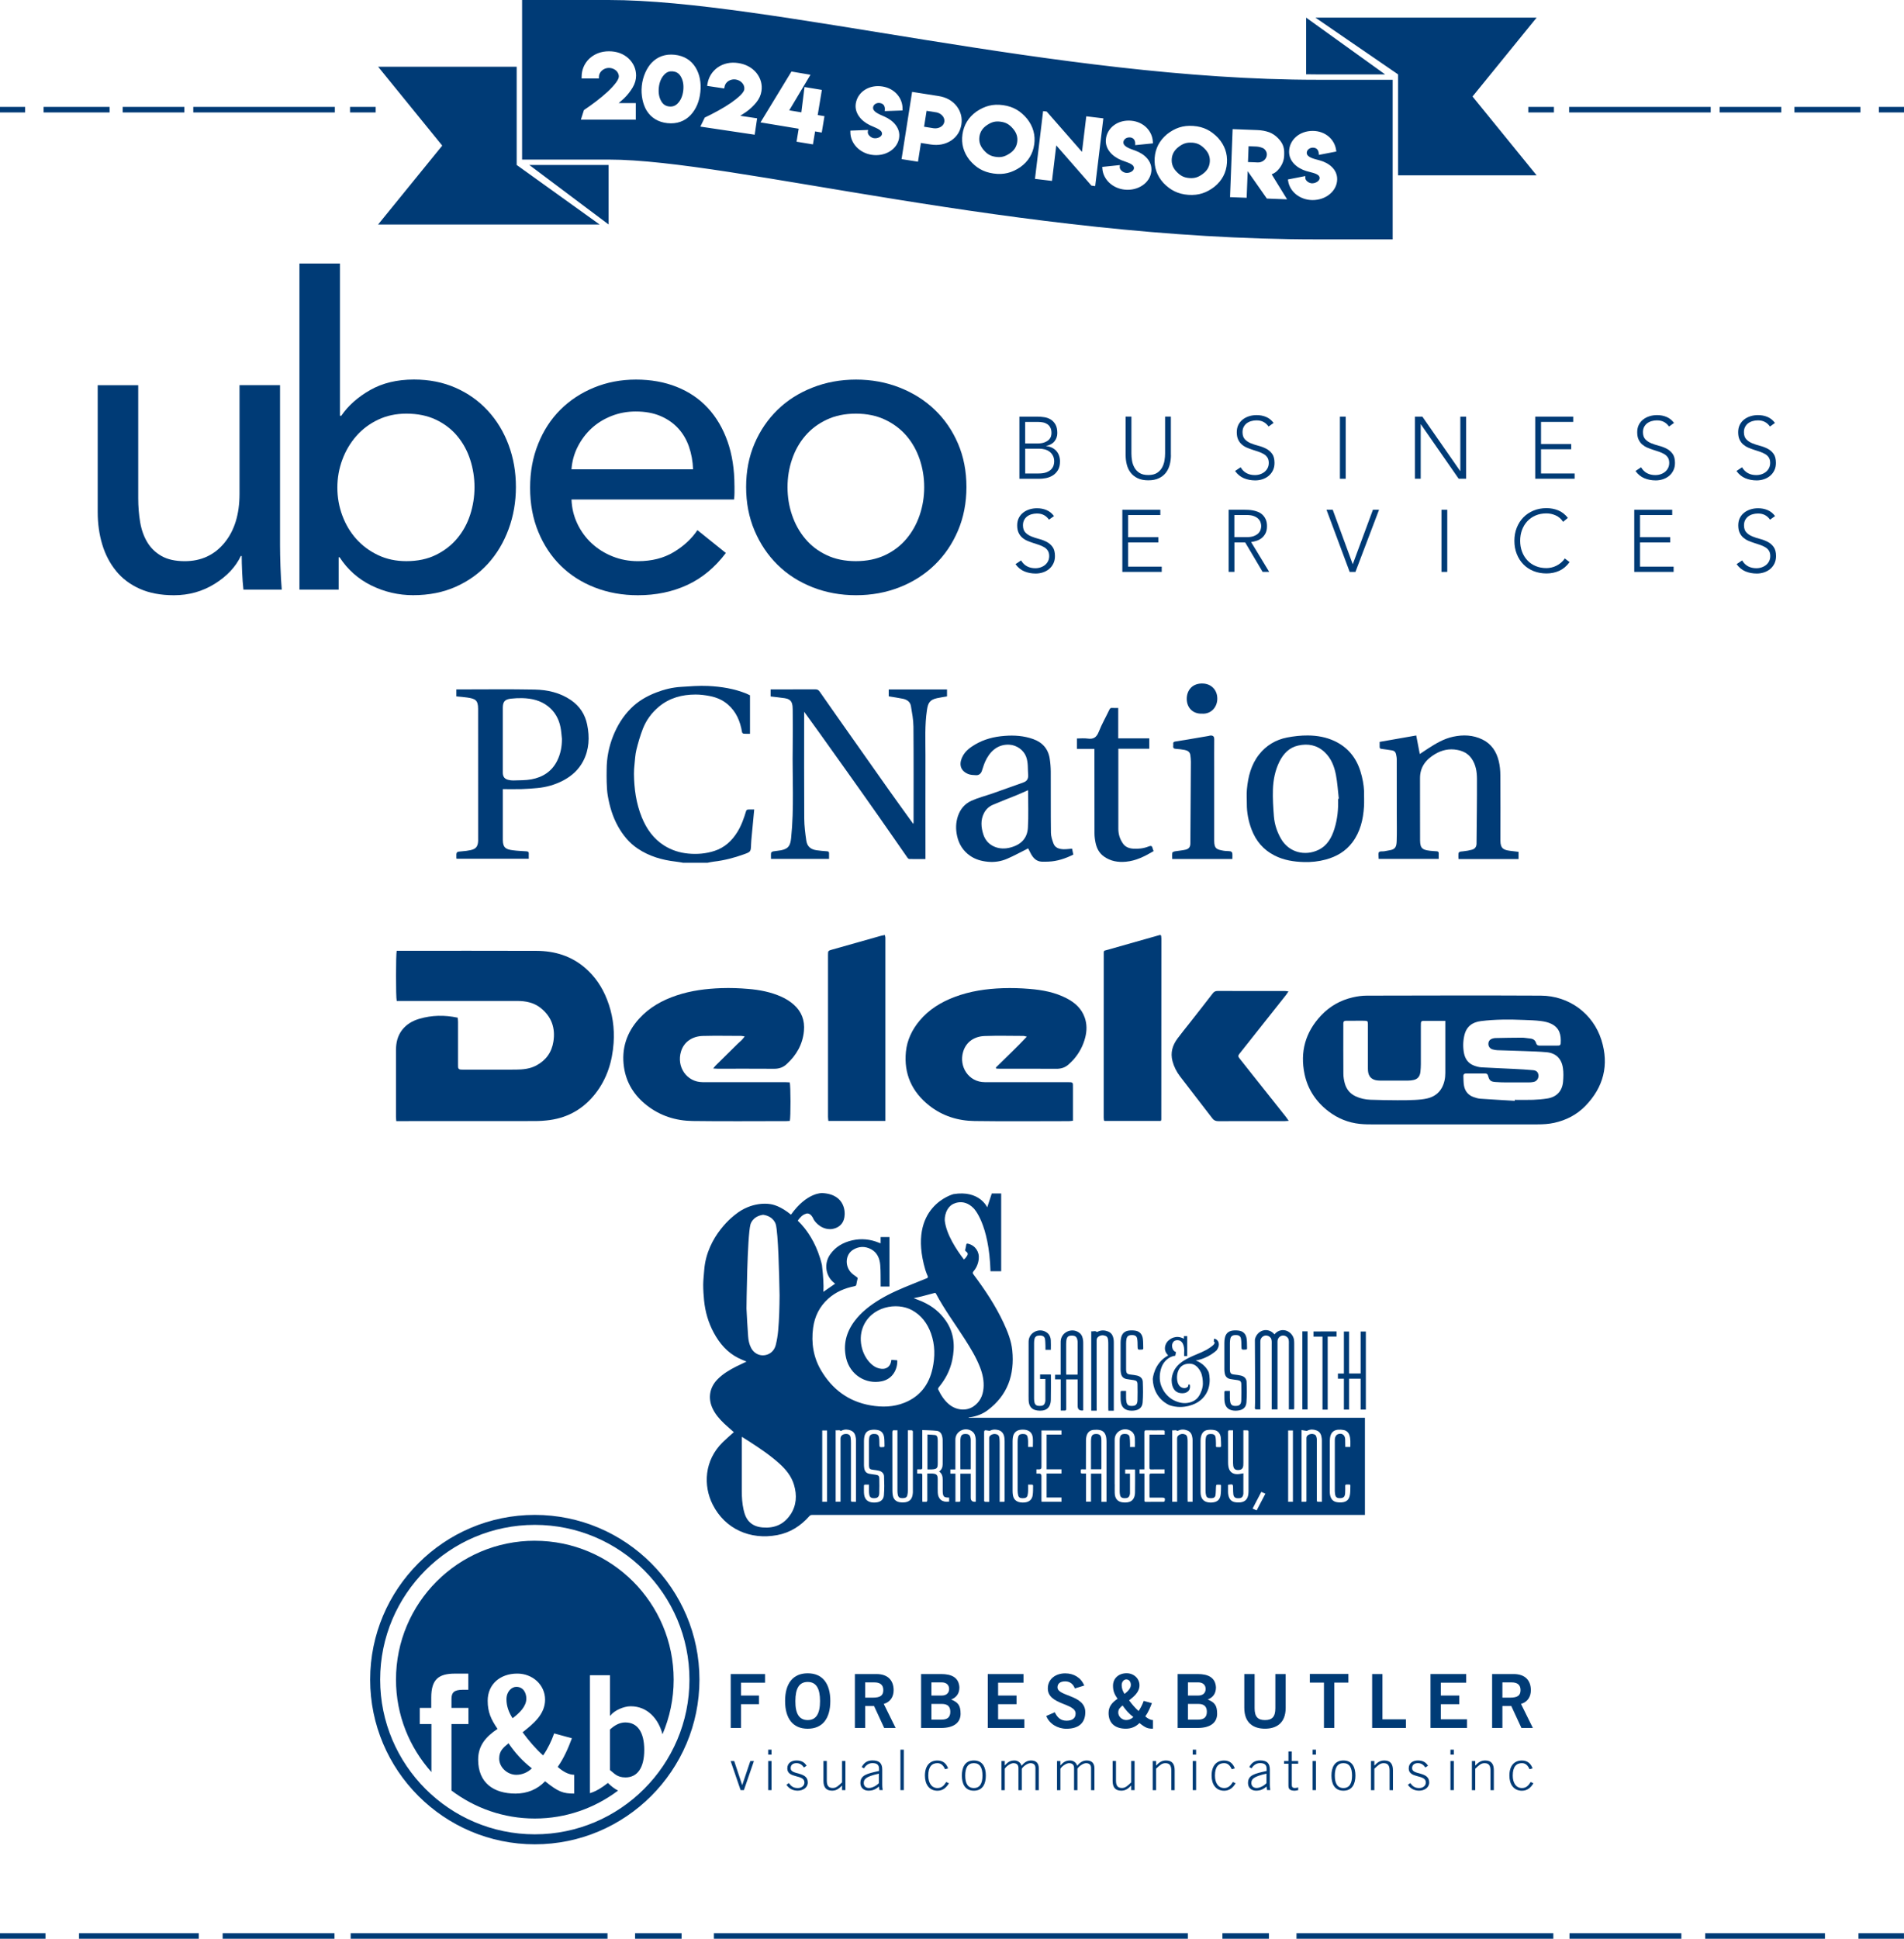 <svg xmlns="http://www.w3.org/2000/svg" viewBox="0 0 662.57 674.41"><defs><style>      .cls-1 {        mix-blend-mode: multiply;      }      .cls-2 {        fill: #003b76;      }      .cls-2, .cls-3 {        stroke-width: 0px;      }      .cls-4 {        isolation: isolate;      }      .cls-3 {        fill: #003b76;      }    </style></defs><g class="cls-4"><g id="Layer_2" data-name="Layer 2"><g id="Layer_1-2" data-name="Layer 1"><g><polygon class="cls-2" points="187.32 57.39 184.19 57.39 211.79 78.09 211.79 57.39 209.91 57.39 187.32 57.39"></polygon><path class="cls-2" d="M325.74,39.07l-3.3-.52-.87,5.53,3.3.53c1.68.26,3.5-.64,3.75-2.25.25-1.61-1.21-3.04-2.88-3.3Z"></path><path class="cls-2" d="M234.15,24.83c-1.1-.12-2,.18-2.81.94-1.18,1.16-1.87,2.71-2.08,4.72-.21,2.04.16,3.71,1.06,5.05.63.91,1.46,1.39,2.56,1.5,1.11.12,2.02-.18,2.83-.94,1.15-1.11,1.85-2.67,2.07-4.72.21-2.03-.16-3.71-1.05-5.05-.64-.92-1.46-1.38-2.57-1.5Z"></path><path class="cls-2" d="M348.27,42.34c-1.97-.28-3.24.14-4.77,1.15-1.56,1.03-2.43,2.36-2.67,4.04-.24,1.7.23,3.21,1.44,4.62,1.2,1.39,2.31,2.15,4.27,2.42,1.93.27,3.2-.14,4.76-1.15,1.56-1,2.44-2.32,2.68-4.03.24-1.69-.24-3.21-1.46-4.62-1.21-1.4-2.31-2.16-4.25-2.43Z"></path><path class="cls-2" d="M414.81,49.63c-1.98-.14-3.22.37-4.68,1.48-1.48,1.14-2.26,2.52-2.38,4.21-.12,1.71.46,3.19,1.76,4.5,1.29,1.3,2.45,1.98,4.43,2.12,1.94.14,3.18-.37,4.67-1.48,1.49-1.11,2.27-2.49,2.39-4.21.12-1.7-.46-3.18-1.78-4.51-1.31-1.31-2.46-1.99-4.41-2.13Z"></path><path class="cls-2" d="M211.79,0h-30.11v55.51h30.11c43.06,0,142.21,27.76,246.52,27.76h26.32V27.75h-26.32C367.6,27.75,267.53,0,211.79,0ZM221.25,35.86v5.77h-19.11l1.06-3.34c2.67-1.77,5.98-4.26,8.29-6.42,1.17-1.1,2.12-2.13,2.84-3.09.72-.95,1.02-1.69,1.02-2.17,0-1.76-1.7-2.99-3.47-2.99s-3.47,1.36-3.47,3.16v.51h-6.01v-.51c0-2.46.88-4.59,2.62-6.32,1.84-1.73,4.18-2.62,6.88-2.62s5.02.83,6.82,2.48c1.74,1.65,2.63,3.67,2.63,5.98,0,1.42-.41,2.82-1.21,4.17-.79,1.32-1.76,2.57-2.99,3.76-.63.57-1.21,1.11-1.84,1.64h5.93ZM232.28,42.84c-3.2-.33-5.69-1.84-7.28-4.41-1.26-2.1-2.01-5.26-1.67-8.56.34-3.28,1.73-6.21,3.4-8,2.09-2.2,4.84-3.16,8.04-2.82,3.21.34,5.7,1.84,7.28,4.42,1.46,2.43,2.01,5.3,1.67,8.53-.34,3.25-1.47,5.95-3.4,8.03-2.09,2.19-4.83,3.14-8.04,2.81ZM262.62,46.86l-18.91-2.82,1.54-3.15c2.9-1.36,6.55-3.33,9.15-5.13,1.32-.92,2.41-1.8,3.27-2.64.85-.84,1.26-1.52,1.33-2,.26-1.74-1.24-3.21-2.99-3.47-1.82-.27-3.63.83-3.9,2.61l-.08.51-5.95-.89.08-.51c.36-2.43,1.55-4.41,3.52-5.87,2.08-1.45,4.52-1.97,7.19-1.57,2.66.4,4.84,1.57,6.39,3.46,1.48,1.89,2.06,4.02,1.72,6.31-.21,1.41-.82,2.73-1.81,3.95-.97,1.19-2.12,2.29-3.51,3.28-.71.47-1.36.92-2.06,1.35l5.87.88-.85,5.71ZM285.99,46.11l-2.35-.39-.75,4.51-5.7-.94.74-4.51-13.29-2.2,10.78-17.7,6.61,1.13-7.38,12.37,4.21.7,1.1-8.81,6.04,1-1.45,8.75,2.35.39-.94,5.7ZM312.88,48.01c-.66,4.02-4.99,6.59-9.64,5.83-4.27-.7-7.36-4.09-7.32-7.93v-.47s6.17-.24,6.17-.24l-.1.61c-.14.86.75,1.88,1.85,2.21h0s.3.05.3.05c1.19.2,2.62-.48,2.77-1.38.25-1.55-2.24-2.2-4.21-3.15-3.09-1.49-5.43-4.29-4.89-7.57.66-3.99,4.62-6.64,9.31-5.88,4.27.7,7.05,4.09,6.96,7.88v.46s-6.21.22-6.21.22c.24-1.44-.18-2.57-1.66-2.81-1.13-.19-2.22.46-2.38,1.45-.25,1.54,2.05,2.43,3.94,3.26,3.19,1.39,5.66,4.12,5.1,7.48ZM334.55,43.3c-.37,2.34-1.55,4.22-3.51,5.56-2.04,1.35-4.51,1.82-7.19,1.4l-3.38-.53-1.02,6.52-5.72-.9,3.67-23.39,9.23,1.45c2.63.41,4.79,1.6,6.28,3.51,1.45,1.91,2,4.07,1.64,6.39ZM359.89,50.26c-.46,3.27-2.09,5.93-4.85,7.89-2.88,1.94-5.72,2.72-9.32,2.21-3.61-.52-6.12-2.06-8.34-4.71-2.09-2.66-2.92-5.66-2.45-8.92.46-3.25,2.08-5.91,4.83-7.9,2.9-1.96,5.74-2.76,9.33-2.25,3.59.51,6.1,2.07,8.34,4.75,2.1,2.67,2.93,5.67,2.47,8.94ZM379.82,64.58l-12.25-14-1.49,12.35-5.92-.71,2.83-23.57,1.25.15,12.28,14.03,1.49-12.37,5.94.71-2.84,23.57-1.29-.16ZM393.21,47.81c-1.14-.11-2.18.61-2.28,1.6-.15,1.56,2.21,2.29,4.15,2.99,3.28,1.18,5.91,3.74,5.58,7.13-.4,4.05-4.55,6.9-9.24,6.44-4.31-.42-7.61-3.61-7.82-7.44l-.03-.47,6.14-.64-.06.61c-.08.87.87,1.82,1.98,2.08h0s.3.03.3.03c1.21.12,2.58-.65,2.67-1.56.15-1.56-2.37-2.05-4.4-2.87-3.18-1.29-5.7-3.93-5.37-7.24.39-4.02,4.18-6.93,8.9-6.47,4.31.42,7.3,3.62,7.45,7.41l.02.46-6.17.62c.14-1.45-.35-2.56-1.83-2.7ZM426.96,56.71c-.23,3.3-1.67,6.06-4.29,8.21-2.74,2.13-5.52,3.11-9.14,2.86-3.63-.27-6.25-1.63-8.65-4.12-2.27-2.51-3.3-5.44-3.07-8.73.23-3.28,1.67-6.04,4.27-8.22,2.75-2.16,5.53-3.16,9.15-2.9s6.23,1.63,8.65,4.16c2.28,2.52,3.32,5.45,3.08,8.74ZM440.85,69.07l-6.67-9.52-.36,9.25-5.78-.22.9-23.66,8.65.33c1.41.05,2.78.31,4.09.76,1.14.45,2.13,1.11,2.98,1.97,1.44,1.49,2.33,2.93,2.23,5.59l-.02.59c-.06,1.63-.66,3.16-1.77,4.54-.79.98-1.44,1.48-2.57,1.94l5.36,8.7-7.03-.27ZM464.97,52.25l.06.46-6.09,1.17c.01-1.45-.57-2.51-2.07-2.52-1.14,0-2.12.8-2.13,1.79-.01,1.56,2.4,2.08,4.39,2.61,3.37.88,6.22,3.19,6.19,6.6-.03,4.07-3.91,7.28-8.62,7.24-4.33-.04-7.9-2.91-8.45-6.7l-.07-.47,6.05-1.18v.62c-.01.87,1.03,1.74,2.16,1.89h0s.31,0,.31,0c1.21,0,2.51-.88,2.52-1.79.01-1.57-2.54-1.83-4.64-2.47-3.28-1-6.02-3.4-5.99-6.73.03-4.04,3.54-7.27,8.29-7.23,4.33.04,7.59,2.95,8.08,6.71Z"></path><path class="cls-2" d="M437.02,50.97l-2.53-.1-.21,5.5,2.15.08h0s1.25.06,1.25.06c1.58.06,3.11-1.07,3.17-2.7.03-.73-.25-1.36-.85-1.95-.6-.53-1.9-.86-2.98-.9Z"></path><polygon class="cls-2" points="534.73 6.13 457.74 6.13 486.51 25.88 486.51 26.8 486.51 61 534.73 61 512.42 33.57 534.73 6.13"></polygon><path class="cls-2" d="M478.78,25.88h3.22l-27.48-19.75v19.71c1.26.01,2.53.04,3.79.04h20.47Z"></path><polygon class="cls-2" points="179.8 56.45 179.8 23.21 131.58 23.21 153.89 50.65 131.58 78.09 208.65 78.09 179.8 57.39 179.8 56.45"></polygon></g><g><path class="cls-2" d="M237.6,300.09c-.83-.13-1.65-.29-2.48-.38-4.73-.55-9.21-1.84-13.2-4.52-2.97-1.99-5.16-4.68-6.89-7.79-1.85-3.32-2.89-6.9-3.53-10.6-.27-1.54-.32-3.13-.38-4.7-.06-1.48-.02-2.96-.01-4.43,0-3.97.75-7.82,2.2-11.51,1.42-3.61,3.41-6.89,6.16-9.67,2.52-2.55,5.54-4.31,8.86-5.59,2.77-1.07,5.64-1.78,8.6-1.96,3.16-.2,6.34-.47,9.49-.32,4.55.22,9.06.93,13.33,2.66.41.17.8.38,1.24.59v13.38c-.77,0-1.52.04-2.25-.03-.19-.02-.48-.33-.52-.54-.62-3.75-2.01-7.11-4.97-9.65-1.78-1.54-3.91-2.44-6.19-2.89-1.65-.32-3.35-.55-5.03-.54-4.68,0-9.05,1.17-12.71,4.21-2.5,2.08-4.43,4.67-5.61,7.7-.92,2.37-1.64,4.84-2.25,7.31-.41,1.68-.49,3.45-.67,5.18-.11,1.06-.19,2.14-.18,3.21.06,5.18.76,10.25,2.72,15.08,1.64,4.03,4.07,7.5,7.83,9.86,2.54,1.59,5.31,2.48,8.33,2.77,3.13.3,6.15.04,9.13-.92,3.53-1.15,6.06-3.49,7.98-6.59,1.41-2.28,2.28-4.78,3.05-7.32.06-.21.37-.46.58-.48.71-.06,1.43-.02,2.23-.02-.07.73-.13,1.37-.19,2.01-.24,2.51-.48,5.01-.71,7.52-.08.86-.16,1.72-.19,2.58-.09,2.56-.08,2.61-2.47,3.47-3.42,1.24-6.93,2.14-10.55,2.56-.71.08-1.41.25-2.11.38h-8.66Z"></path><path class="cls-2" d="M528.43,298.83h-20.87c-.02-.29-.05-.52-.05-.75-.02-1.84-.01-1.8,1.85-1.97.96-.09,1.92-.28,2.85-.53,1.08-.29,1.6-1.03,1.61-2.15.06-7.49.18-14.97.15-22.46-.01-2.49-.38-4.98-1.9-7.14-1.24-1.76-2.97-2.6-5.02-2.98-2.75-.51-5.31.06-7.66,1.46-3.17,1.89-5.26,4.48-5.24,8.41.03,7.23-.02,14.46.02,21.68.02,2.86,1.04,3.23,3.39,3.54.79.11,1.6.12,2.4.19.42.04.73.18.7.71-.03.62,0,1.25,0,1.93h-20.89c-.01-.16-.04-.3-.03-.45.02-.66-.19-1.51.14-1.91.29-.36,1.2-.2,1.83-.29.58-.09,1.15-.24,1.73-.32,2.25-.32,2.52-1.37,2.59-3.33.1-3,.03-6,.03-9,0-6.45,0-12.9-.01-19.34,0-.61-.13-1.23-.26-1.83-.16-.73-.64-1.16-1.4-1.27-1.19-.17-2.38-.39-3.58-.52-.48-.05-.72-.17-.71-.69.02-.59,0-1.19,0-1.75,4.29-.75,8.49-1.48,12.73-2.23.41,2.11.81,4.23,1.24,6.45.94-.62,1.83-1.23,2.74-1.82,2.77-1.79,5.57-3.5,8.87-4.2,3.52-.75,6.95-.61,10.2.98,3.13,1.53,4.88,4.22,5.67,7.51.38,1.57.54,3.21.55,4.83.06,7.62.04,15.23.02,22.85,0,2.84,1.29,3.23,3.34,3.52.99.14,1.99.24,2.98.36v2.52Z"></path><path class="cls-2" d="M309.27,242.21v-2.37h20.28v2.41c-1.11.19-2.29.36-3.45.61-2.67.57-3.17,1.81-3.52,4.08-.81,5.28-.52,10.6-.53,15.91-.03,11.61,0,23.21,0,34.82v1.16c-1.93,0-3.78.02-5.63-.02-.23,0-.51-.27-.66-.49-3.33-4.77-6.63-9.57-9.98-14.33-3.9-5.56-7.84-11.1-11.77-16.63-2.91-4.1-5.84-8.19-8.76-12.28-1.74-2.43-3.49-4.84-5.41-7.49v1.11c0,12.03-.04,24.05.03,36.08.02,2.56.35,5.13.72,7.67.3,2.01,1.52,3.03,3.59,3.32,1.2.17,2.41.28,3.62.36.49.03.72.18.7.69-.02.63,0,1.26,0,1.95h-20.2c0-.69-.06-1.41.03-2.1.03-.2.45-.46.73-.51.9-.17,1.82-.2,2.71-.38,2.57-.52,3.25-1.56,3.53-4.25,1.09-10.47.39-20.98.55-31.47.07-4.41.02-8.82,0-13.23,0-.71-.05-1.44-.24-2.11-.35-1.19-1.35-1.67-2.48-1.84-1.63-.24-3.28-.41-4.97-.61v-2.46c.33,0,.62,0,.91,0,4.9,0,9.8.01,14.7-.01.66,0,1.05.19,1.45.76,3.66,5.26,7.36,10.5,11.05,15.74,4.4,6.25,8.8,12.5,13.22,18.74,2.72,3.84,5.49,7.64,8.32,11.57.04-.28.1-.46.1-.63,0-11.07.05-22.13-.04-33.2-.02-2.4-.48-4.8-.88-7.18-.24-1.46-1.38-2.24-2.77-2.53-1.61-.33-3.25-.56-4.93-.84Z"></path><path class="cls-2" d="M158.81,242.27v-2.45c.33,0,.64,0,.96,0,8.75,0,17.5-.12,26.24.05,4.49.09,8.86,1.06,12.69,3.68,3.05,2.09,4.91,4.98,5.63,8.52.89,4.35.72,8.68-1.41,12.73-1.55,2.94-3.91,5.09-6.82,6.64-2.88,1.53-5.96,2.41-9.2,2.7-1.78.16-3.56.3-5.34.35-2.15.06-4.3.01-6.58.01,0,.59,0,.93,0,1.28,0,5.46.01,10.92,0,16.37,0,2.92,1.29,3.32,3.47,3.62,1.59.22,3.2.26,4.8.38.48.03.78.2.76.75-.03.59,0,1.19,0,1.83h-25.13c-.02-.13-.06-.24-.06-.35-.06-2.11-.06-2.09,2.01-2.25.97-.07,1.95-.19,2.9-.4,1.88-.4,2.56-1.25,2.66-3.19,0-.18,0-.36,0-.54,0-15.14.01-30.29-.01-45.43,0-3.05-1.01-3.52-3.79-3.93-1.22-.18-2.47-.26-3.76-.39ZM195.55,257.08c-.17-1.41-.23-2.84-.52-4.22-.59-2.83-1.95-5.27-4.23-7.1-2.65-2.13-5.81-2.83-9.12-2.91-1.28-.03-2.57.05-3.84.18-2.17.23-2.87,1.06-2.87,3.23,0,7.5,0,15,0,22.49,0,1.43.62,2.25,1.96,2.54.55.12,1.12.22,1.67.2,2.11-.09,4.26-.01,6.32-.39,3.97-.73,7.15-2.76,8.99-6.51,1.16-2.36,1.64-4.86,1.63-7.5Z"></path><path class="cls-2" d="M474.67,275.01c0,2.29.08,3.95-.02,5.6-.27,4.47-1.3,8.74-4.03,12.4-2.33,3.12-5.54,4.98-9.27,5.99-2.51.68-5.08.95-7.66.87-3.5-.1-6.92-.64-10.11-2.25-3.92-1.97-6.53-5.07-8.06-9.11-1.08-2.86-1.66-5.83-1.64-8.9,0-1.69-.13-3.38.03-5.06.4-4.36,1.45-8.53,4.21-12.06,2.49-3.18,5.82-5.17,9.77-5.94,2.37-.46,4.82-.73,7.24-.71,3.22.02,6.41.58,9.36,1.98,4.52,2.15,7.41,5.7,8.91,10.43.76,2.4,1.18,4.86,1.26,6.74ZM465.63,277.89c.09,0,.17-.02.26-.03-.32-2.79-.48-5.61-1.01-8.35-.58-2.96-1.65-5.75-3.97-7.91-2.65-2.46-5.76-3.01-9.14-2.26-3.15.69-5.17,2.85-6.55,5.62-1.51,3.05-2.15,6.36-2.26,9.71-.1,3.09.1,6.19.34,9.27.22,2.77,1.07,5.37,2.47,7.82,2.79,4.86,8.45,6.11,13.06,3.87,3.05-1.48,4.57-4.24,5.53-7.31,1.06-3.38,1.41-6.88,1.27-10.42Z"></path><path class="cls-2" d="M373.06,295.19c.15.69.3,1.4.44,2.09-2.8,1.38-5.6,2.32-8.63,2.44-.79.03-1.58.05-2.36.02-2-.1-3.09-1.42-3.92-3.04-.3-.58-.59-1.15-.81-1.59-2.42,1.21-4.8,2.54-7.29,3.61-2.14.92-4.42,1.29-6.82,1.04-2.23-.23-4.27-.81-6.1-2.08-2.42-1.68-3.89-4.04-4.51-6.87-.51-2.31-.49-4.65.3-6.96.83-2.45,2.42-4.28,4.68-5.3,2.39-1.08,4.98-1.72,7.47-2.59,3.54-1.24,7.08-2.5,10.61-3.78,1.22-.44,1.77-1.25,1.66-2.65-.17-2.12.07-4.24-.71-6.32-.85-2.27-3.23-4-5.76-4.16-4.27-.27-7.02,2.56-8.53,5.99-.45,1.02-.74,2.1-1.11,3.15-.34.97-1.05,1.53-2.07,1.47-.9-.06-1.87-.07-2.69-.41-3.19-1.32-3.14-4.05-1.79-6.42.96-1.68,2.48-2.82,4.12-3.8,3.18-1.89,6.64-2.77,10.31-3.05,3.41-.27,6.74-.04,9.97,1.11,3.24,1.15,5.25,3.41,5.77,6.83.23,1.49.35,3.01.36,4.51.04,7.08-.03,14.16.06,21.24.01,1.25.44,2.54.88,3.73.56,1.53,1.97,1.95,3.44,2.01.97.04,1.95-.12,3-.19ZM357.76,274.87c-1.33.58-2.53,1.14-3.75,1.64-2.83,1.15-5.68,2.24-8.49,3.44-1.35.58-2.41,1.56-3.1,2.89-1.24,2.42-1.02,4.9-.25,7.37.66,2.09,2.04,3.6,4.08,4.4,1.7.67,3.52.68,5.26.23,3.91-.99,5.98-3.36,6.19-6.92.25-4.3.06-8.63.06-13.05Z"></path><path class="cls-2" d="M401.44,296.07c-3.02,1.77-6.03,3.34-9.57,3.68-2.82.27-5.38-.16-7.71-1.81-1.66-1.18-2.52-2.86-2.92-4.78-.23-1.09-.37-2.22-.37-3.34-.03-9.38-.02-18.77-.02-28.15v-1.16h-6.08v-3.62c1.23,0,2.5-.15,3.72.03,2.04.3,3.1-.43,3.87-2.37,1.04-2.65,2.48-5.14,3.71-7.72.21-.45.45-.61.94-.57.68.04,1.37.01,2.12.01v10.57h10.8v3.61h-10.76v1c0,8.96-.01,17.93,0,26.89,0,1.9.57,3.66,1.69,5.2.81,1.11,2.05,1.57,3.39,1.67,1.85.13,3.69-.06,5.41-.75.82-.33,1.22-.3,1.42.6.07.33.23.64.37,1.01Z"></path><path class="cls-2" d="M428.84,298.81h-20.92c0-.74-.07-1.48.04-2.2.03-.2.56-.41.89-.47,1.22-.21,2.46-.28,3.66-.56,1.24-.29,1.71-.98,1.72-2.23.07-9.46.13-18.93.18-28.39,0-.77-.09-1.54-.19-2.3-.15-1.1-.95-1.58-1.92-1.77-1.01-.2-2.05-.33-3.08-.39-.72-.04-1.05-.28-.95-1.02.03-.24.02-.48,0-.72-.05-.56.17-.73.75-.82,3.81-.6,7.61-1.26,11.41-1.91.37-.06.76-.22,1.12-.18.67.08.99.46.99,1.21-.03,3.36-.01,6.72-.01,10.07,0,8.46,0,16.91,0,25.37,0,2.85,1.08,3.02,3.19,3.42.81.15,1.66.09,2.48.22.24.04.58.38.62.62.09.64.03,1.3.03,2.04Z"></path><path class="cls-2" d="M418.29,248.25c-3.29.11-5.31-2.14-5.32-5.15-.01-2.92,1.93-5.57,5.81-5.32,2.72.17,4.85,2.19,4.83,5.3-.02,2.92-2.16,5.37-5.31,5.17Z"></path></g><g><g class="cls-1"><path class="cls-2" d="M254.24,612.58h1.25l2.77,8.34h.04l2.81-8.34h1.25l-3.49,10.13h-1.15l-3.47-10.13Z"></path><path class="cls-2" d="M267.32,610.36v-1.72h1.17v1.72h-1.17ZM268.49,622.71h-1.17v-10.13h1.17v10.13Z"></path><path class="cls-2" d="M274.53,620.26c.95,1.37,1.81,1.72,3.14,1.72s2.26-.84,2.26-1.93c0-2.94-5.96-1.29-5.96-4.89,0-1.91,1.5-2.77,3.22-2.77s2.77.66,3.49,1.83l-.9.62c-.68-.94-1.42-1.52-2.63-1.52-1.13,0-2.01.54-2.01,1.77,0,2.47,5.96,1.01,5.96,4.95,0,1.81-1.68,2.86-3.51,2.86-1.56,0-2.96-.62-3.92-2.05l.86-.6Z"></path><path class="cls-2" d="M294.19,612.58v10.13h-1.17v-1.6c-1.09,1.13-1.99,1.79-3.47,1.79-2.1,0-3-1.21-3-3.41v-6.92h1.17v6.8c0,1.68.51,2.59,2.07,2.59,1.25,0,1.95-.76,3.23-1.93v-7.46h1.17Z"></path><path class="cls-2" d="M306.04,622.71l-.16-1.23c-1.21.96-2.12,1.42-3.68,1.42s-2.79-.97-2.79-2.65c0-2.77,2.26-3.27,6.49-4.21v-.7c0-1.34-.58-2.03-2.32-2.03-1.21,0-2.2.66-2.94,1.83l-.78-.47c.88-1.64,2.12-2.3,3.76-2.3,2.3,0,3.39.94,3.39,3.18v5.3c0,.51.04,1.17.16,1.85h-1.13ZM305.84,616.98c-4.64,1.01-5.26,1.97-5.26,3.25,0,1.11.76,1.73,1.81,1.73s2.44-.64,3.45-1.68v-3.31Z"></path><path class="cls-2" d="M313.34,608.64h1.17v14.07h-1.17v-14.07Z"></path><path class="cls-2" d="M328.86,615.42c-.53-1.17-1.29-2.1-2.63-2.1-1.91,0-3.2,1.19-3.2,4.33,0,2.59,1.17,4.33,3.2,4.33,1.44,0,2.22-.8,3.04-2.1l.94.45c-.86,1.44-2.05,2.59-3.98,2.59-2.85,0-4.37-2.2-4.37-5.26,0-3.49,1.75-5.26,4.37-5.26,1.91,0,3.1,1.07,3.7,2.75l-1.07.29Z"></path><path class="cls-2" d="M343.06,617.65c0,2.75-1.01,5.26-4.17,5.26s-4.17-2.51-4.17-5.26,1.01-5.26,4.17-5.26,4.17,2.51,4.17,5.26ZM335.89,617.65c0,2.75.92,4.33,3,4.33s3-1.58,3-4.33-.91-4.33-3-4.33-3,1.58-3,4.33Z"></path><path class="cls-2" d="M348.48,622.71v-10.13h1.17v1.54c1.03-1.09,1.79-1.73,3.37-1.73,1.13,0,2.16.72,2.45,1.85.92-1.07,1.89-1.85,3.35-1.85,1.77,0,2.67.98,2.67,2.75v7.58h-1.17v-7.7c0-1.13-.62-1.69-1.75-1.69-.9,0-2.38.95-3,1.93v7.46h-1.17v-7.7c0-1.13-.62-1.69-1.75-1.69-.9,0-2.38.95-3,1.93v7.46h-1.17Z"></path><path class="cls-2" d="M367.83,622.71v-10.13h1.17v1.54c1.03-1.09,1.79-1.73,3.37-1.73,1.13,0,2.16.72,2.46,1.85.92-1.07,1.89-1.85,3.35-1.85,1.77,0,2.67.98,2.67,2.75v7.58h-1.17v-7.7c0-1.13-.62-1.69-1.75-1.69-.9,0-2.38.95-3,1.93v7.46h-1.17v-7.7c0-1.13-.62-1.69-1.75-1.69-.9,0-2.38.95-3,1.93v7.46h-1.17Z"></path><path class="cls-2" d="M394.82,612.58v10.13h-1.17v-1.6c-1.09,1.13-1.99,1.79-3.47,1.79-2.1,0-3-1.21-3-3.41v-6.92h1.17v6.8c0,1.68.51,2.59,2.07,2.59,1.25,0,1.95-.76,3.23-1.93v-7.46h1.17Z"></path><path class="cls-2" d="M401.13,622.71v-10.13h1.17v1.6c1.09-1.13,1.99-1.79,3.47-1.79,2.1,0,3,1.21,3,3.41v6.92h-1.17v-6.8c0-1.68-.51-2.59-2.07-2.59-1.25,0-1.95.76-3.24,1.93v7.46h-1.17Z"></path><path class="cls-2" d="M415.06,610.36v-1.72h1.17v1.72h-1.17ZM416.23,622.71h-1.17v-10.13h1.17v10.13Z"></path><path class="cls-2" d="M428.62,615.42c-.53-1.17-1.29-2.1-2.63-2.1-1.91,0-3.2,1.19-3.2,4.33,0,2.59,1.17,4.33,3.2,4.33,1.44,0,2.22-.8,3.04-2.1l.94.45c-.86,1.44-2.05,2.59-3.98,2.59-2.85,0-4.37-2.2-4.37-5.26,0-3.49,1.75-5.26,4.37-5.26,1.91,0,3.1,1.07,3.7,2.75l-1.07.29Z"></path><path class="cls-2" d="M440.92,622.71l-.16-1.23c-1.21.96-2.12,1.42-3.68,1.42s-2.79-.97-2.79-2.65c0-2.77,2.26-3.27,6.49-4.21v-.7c0-1.34-.59-2.03-2.32-2.03-1.21,0-2.2.66-2.94,1.83l-.78-.47c.88-1.64,2.12-2.3,3.76-2.3,2.3,0,3.39.94,3.39,3.18v5.3c0,.51.04,1.17.16,1.85h-1.13ZM440.72,616.98c-4.64,1.01-5.26,1.97-5.26,3.25,0,1.11.76,1.73,1.81,1.73s2.44-.64,3.45-1.68v-3.31Z"></path><path class="cls-2" d="M448.36,612.58v-3.31h1.17v3.31h2.22v.94h-2.22v7.42c0,.68.31,1.03,1.03,1.03.39,0,.82-.1,1.19-.21v.97c-.39.06-.8.18-1.19.18-1.66,0-2.2-.55-2.2-1.77v-7.62h-1.52v-.94h1.52Z"></path><path class="cls-2" d="M456.76,610.36v-1.72h1.17v1.72h-1.17ZM457.93,622.71h-1.17v-10.13h1.17v10.13Z"></path><path class="cls-2" d="M471.67,617.65c0,2.75-1.01,5.26-4.17,5.26s-4.17-2.51-4.17-5.26,1.01-5.26,4.17-5.26,4.17,2.51,4.17,5.26ZM464.5,617.65c0,2.75.92,4.33,3,4.33s3-1.58,3-4.33-.92-4.33-3-4.33-3,1.58-3,4.33Z"></path><path class="cls-2" d="M477.09,622.71v-10.13h1.17v1.6c1.09-1.13,1.99-1.79,3.47-1.79,2.1,0,3,1.21,3,3.41v6.92h-1.17v-6.8c0-1.68-.51-2.59-2.07-2.59-1.25,0-1.95.76-3.23,1.93v7.46h-1.17Z"></path><path class="cls-2" d="M490.78,620.26c.95,1.37,1.81,1.72,3.14,1.72s2.26-.84,2.26-1.93c0-2.94-5.96-1.29-5.96-4.89,0-1.91,1.5-2.77,3.22-2.77s2.77.66,3.49,1.83l-.9.62c-.68-.94-1.42-1.52-2.63-1.52-1.13,0-2.01.54-2.01,1.77,0,2.47,5.96,1.01,5.96,4.95,0,1.81-1.68,2.86-3.51,2.86-1.56,0-2.96-.62-3.92-2.05l.86-.6Z"></path><path class="cls-2" d="M504.74,610.36v-1.72h1.17v1.72h-1.17ZM505.91,622.71h-1.17v-10.13h1.17v10.13Z"></path><path class="cls-2" d="M512.2,622.71v-10.13h1.17v1.6c1.09-1.13,1.99-1.79,3.47-1.79,2.1,0,3,1.21,3,3.41v6.92h-1.17v-6.8c0-1.68-.51-2.59-2.07-2.59-1.25,0-1.95.76-3.23,1.93v7.46h-1.17Z"></path><path class="cls-2" d="M532.25,615.42c-.53-1.17-1.29-2.1-2.63-2.1-1.91,0-3.2,1.19-3.2,4.33,0,2.59,1.17,4.33,3.2,4.33,1.44,0,2.22-.8,3.04-2.1l.94.45c-.86,1.44-2.05,2.59-3.98,2.59-2.85,0-4.37-2.2-4.37-5.26,0-3.49,1.75-5.26,4.37-5.26,1.91,0,3.1,1.07,3.7,2.75l-1.07.29Z"></path></g><g class="cls-1"><path class="cls-2" d="M254.28,601.09v-18.76h11.95v3.01h-8.37v4.47h6.26v3.01h-6.26v8.26h-3.59Z"></path><path class="cls-2" d="M281.07,601.35c-5.12,0-7.87-3.51-7.87-9.64s2.75-9.64,7.87-9.64,7.87,3.51,7.87,9.64-2.75,9.64-7.87,9.64ZM281.07,585.08c-2.94,0-4.29,2.23-4.29,6.63-.05,4.39,1.33,6.63,4.29,6.63s4.29-2.24,4.29-6.63-1.35-6.63-4.29-6.63Z"></path><path class="cls-2" d="M297.49,601.09v-18.76h7.48c4.26,0,5.98,2.47,6,5.56.03,2.31-1.14,4.18-3.43,4.83l4.13,8.37h-3.98l-3.53-7.64h-3.09v7.64h-3.59ZM301.07,590.54h2.65c2.81,0,3.66-.88,3.66-2.65s-1.07-2.65-3.04-2.65h-3.27v5.3Z"></path><path class="cls-2" d="M320.53,582.33h6.96c3.74,0,6.16,1.25,6.37,4.6,0,1.95-.81,3.46-2.86,4.26,2.44.99,3.27,2.1,3.27,4.96s-2.05,4.94-6.83,4.94h-6.91v-18.76ZM324.12,589.81h3.59c1.72,0,2.57-.99,2.57-2.29s-.86-2.29-2.57-2.29h-3.59v4.57ZM324.12,598.18h3.59c2.08,0,2.99-.94,2.99-2.73s-.91-2.73-2.99-2.73h-3.59v5.46Z"></path><path class="cls-2" d="M343.74,601.09v-18.76h12.42v3.01h-8.83v4.47h6.42v3.01h-6.42v5.25h9.12v3.01h-12.7Z"></path><path class="cls-2" d="M374.03,587.32c-.55-1.45-1.66-2.44-3.35-2.44-1.56,0-2.68.62-2.68,2.08,0,3.22,9.67,2.55,9.67,8.63,0,3.85-2.42,5.77-6.57,5.77-3.07,0-5.95-1.71-7.01-4.44l2.96-1.3c.86,1.77,1.98,2.94,4.08,2.94,1.79,0,3.17-.68,3.17-2.49,0-3.69-9.67-2.96-9.67-8.73,0-3.35,2.81-5.25,6.05-5.25,3.01,0,5.51,1.51,6.63,4.24l-3.27,1.01Z"></path><path class="cls-2" d="M400.84,592.46c-.6,1.59-1.27,3.17-2.29,4.6.8.73,1.71,1.25,2.65,1.27v3.01c-1.79,0-2.55-.26-4.68-1.97-1.27,1.32-2.91,1.97-4.75,1.97-3.51,0-6-1.71-6-5.46,0-2.31,1.3-3.72,3.12-4.94-1.04-1.51-1.58-2.68-1.58-4.52,0-2.65,2-4.37,4.75-4.37,2.47,0,4.47,1.82,4.47,4.18s-1.87,3.87-3.61,5.25c1.01,1.38,2.13,2.68,3.3,3.72.75-1.09,1.33-2.29,1.77-3.53l2.86.78ZM391.9,598.33c.91,0,1.82-.36,2.49-1.04-1.51-1.17-2.73-2.52-3.74-4.03-.88.73-1.51,1.25-1.51,2.47,0,1.38,1.3,2.6,2.75,2.6ZM391.31,589.24c1.09-.81,2.21-1.9,2.21-3.12,0-1.04-.55-1.92-1.61-1.92-.73,0-1.58.73-1.58,2,0,1.09.39,2.13.99,3.04Z"></path><path class="cls-2" d="M409.81,582.33h6.96c3.74,0,6.16,1.25,6.37,4.6,0,1.95-.81,3.46-2.86,4.26,2.44.99,3.27,2.1,3.27,4.96s-2.05,4.94-6.83,4.94h-6.91v-18.76ZM413.39,589.81h3.59c1.71,0,2.57-.99,2.57-2.29s-.86-2.29-2.57-2.29h-3.59v4.57ZM413.39,598.18h3.59c2.08,0,2.99-.94,2.99-2.73s-.91-2.73-2.99-2.73h-3.59v5.46Z"></path><path class="cls-2" d="M443.81,582.33h3.59v11.74c0,5.48-3.38,7.27-7.2,7.27s-7.2-1.79-7.2-7.27v-11.74h3.59v11.9c0,3.04,1.2,4.11,3.61,4.11s3.61-1.07,3.61-4.11v-11.9Z"></path><path class="cls-2" d="M469.22,582.3v3.01h-4.91v15.77h-3.59v-15.77h-4.91v-3.01h13.41Z"></path><path class="cls-2" d="M477.49,601.09v-18.76h3.59v15.75h8.16v3.01h-11.74Z"></path><path class="cls-2" d="M497.8,601.09v-18.76h12.42v3.01h-8.83v4.47h6.42v3.01h-6.42v5.25h9.12v3.01h-12.71Z"></path><path class="cls-2" d="M519.24,601.09v-18.76h7.48c4.26,0,5.98,2.47,6,5.56.03,2.31-1.14,4.18-3.43,4.83l4.13,8.37h-3.98l-3.53-7.64h-3.09v7.64h-3.59ZM522.82,590.54h2.65c2.81,0,3.66-.88,3.66-2.65s-1.07-2.65-3.04-2.65h-3.27v5.3Z"></path></g><path class="cls-2" d="M217.66,599.16c-2.25,0-3.99,1.18-5.41,2.48v14.07c1.47,1.12,2.42,2.58,5.41,2.58,4.16,0,6.53-3.37,6.53-9.56s-2.37-9.56-6.53-9.56ZM183.16,590.94c0-2.24-1.18-4.16-3.49-4.16-1.57,0-3.43,1.57-3.43,4.34,0,2.36.84,4.61,2.13,6.58,2.36-1.75,4.78-4.11,4.78-6.76ZM186.11,526.97c-31.59,0-57.3,25.7-57.3,57.3s25.7,57.29,57.3,57.29,57.29-25.7,57.29-57.29-25.7-57.3-57.29-57.3ZM186.11,638.08c-29.68,0-53.82-24.14-53.82-53.82s24.15-53.82,53.82-53.82,53.81,24.14,53.81,53.82-24.14,53.82-53.81,53.82ZM176.97,606.41c-1.91,1.57-3.26,2.7-3.26,5.34,0,2.99,2.81,5.63,5.96,5.63,1.97,0,3.94-.79,5.41-2.25-3.27-2.53-5.91-5.45-8.11-8.72ZM186.11,535.96c-26.68,0-48.31,21.63-48.31,48.31,0,12.36,4.69,23.61,12.33,32.16v-16.71h-4.05v-5.62h3.99v-3.6c0-6.3,2.53-8.32,8.28-8.32h4.61v5.62h-1.91c-2.93,0-3.94.9-3.94,3.15v3.16h5.9v5.62h-5.9v23.12c8.08,6.09,18.1,9.74,29,9.74s20.89-3.64,28.97-9.72c-1.22-.62-2.37-1.5-3.55-2.66,0,0-1.39,1.14-3.09,2.16-1.7,1.02-3.15,1.4-3.15,1.4v-41.03h6.97v14.07h.12c1.41-1.86,4.72-3.27,7.09-3.27,5.88,0,9.67,4.39,11.07,9.74,2.5-5.83,3.89-12.25,3.89-19,0-26.69-21.63-48.31-48.31-48.31ZM199.82,623.91c-3.88,0-5.51-.57-10.13-4.28-2.76,2.88-6.3,4.28-10.3,4.28-7.6,0-13-3.71-13-11.81,0-5.01,2.81-8.05,6.75-10.69-2.24-3.27-3.43-5.8-3.43-9.79,0-5.74,4.33-9.45,10.3-9.45,5.34,0,9.67,3.94,9.67,9.06s-4.05,8.38-7.82,11.36c2.2,2.99,4.62,5.8,7.14,8.05,1.64-2.36,2.88-4.95,3.84-7.66l6.18,1.69c-1.29,3.44-2.76,6.86-4.94,9.96,1.74,1.57,3.71,2.7,5.73,2.75v6.53Z"></path></g><g><path class="cls-2" d="M337.54,493.01c2.23-.32,4.31-1.08,6.11-2.42,7.01-5.23,9.46-12.39,8.61-20.85-.34-3.36-1.6-6.48-3.01-9.53-2.82-6.05-6.5-11.56-10.49-16.88-.32-.42-.34-.68.01-1.1,1.04-1.23,1.64-2.65,1.82-4.26.28-2.54-1.19-4.7-3.66-5.33-.44-.11-.66-.05-.71.46-.05.52-.2,1.04-.32,1.55-.07.31-.02.5.28.69.61.4.74.9.34,1.51-.3.46-.64.96-1.09,1.26-2.49-3.23-6.12-8.67-6.66-13.49,0,0-.27-3.61,2.45-5.54,0,0,3.85-2.65,7.62,1.26,0,0,5.34,5.24,5.84,21.86h3.72v-27.05h-3.27l-1.59,4.84s-2.65-6.1-11.76-4.6c0,0-16.27,4.22-9.78,26.33,0,.05.02.1.05.16.25.65.44,1.33.75,1.96.25.51.07.68-.38.85-1.55.61-3.08,1.25-4.63,1.87-4.02,1.61-8.02,3.27-11.73,5.53-3.32,2.02-6.37,4.36-8.72,7.51-2.87,3.85-3.99,8.12-2.89,12.84,1.33,5.73,6.78,9.23,12.4,8.05,4.06-.85,5.54-4.58,5.38-7.3-.66-.05-1.34-.1-2.04-.16-.03.2-.06.36-.09.53-.3,1.77-1.62,2.77-3.4,2.59-1.06-.11-2.01-.49-2.86-1.13-3.74-2.82-5.35-8.67-3.59-13.25,2.83-7.35,11.87-8.89,17.11-6.02,3.27,1.79,5.37,4.62,6.61,8.07,1.44,4.01,1.45,8.14.54,12.25-1.23,5.59-4.37,9.72-9.77,11.88-3.83,1.54-7.84,1.61-11.85.91-7.62-1.34-13.27-5.57-17.16-12.15-2.69-4.55-3.47-9.56-2.78-14.77.53-4.01,2.24-7.47,5.29-10.2,2.6-2.32,5.68-3.63,9.06-4.31.42-.08.66-.22.72-.69.09-.63.24-1.26.4-1.88.08-.32-.02-.43-.28-.62-.77-.56-1.62-1.1-2.21-1.82-2-2.44-1.6-6.06.84-7.62,2.06-1.31,4.29-1.38,6.42-.21,2.1,1.15,2.93,3.2,3.12,5.44.19,2.26.11,4.54.15,6.8,0,.22,0,.44,0,.69h3.07v-17.2h-3.08v2.18c-.25-.09-.42-.15-.59-.21-3.01-1.23-6.11-1.55-9.29-.83-3.13.71-5.8,2.22-7.67,4.88-2.13,3.04-1.72,7.05.9,9.52.26.24.54.47.81.7-1.37.94-2.72,1.87-4.1,2.82.01-.21.03-.42.04-.63.04-.81.04-1.71-.04-3.31-.07-1.39-.21-3.22-.48-5.41-1.51-6.44-4.33-10.66-6.16-12.95-.61-.76-1.35-1.58-2.26-2.47.78-1.11,1.71-2.06,2.71-2.34,0,0,1.59-.97,2.83,1.94,0,0,1.94,3.45,5.92,3.36,0,0,4.69-.09,4.86-5.04,0,0,.71-7.07-7.78-7.51,0,0-5.3-.35-10.89,7.51-3.58-2.92-6.24-3.62-7.74-3.73h0s-5.94-.96-11.69,3.73c0,0-9.9,7.16-10.78,19.38-.12,1.66-.33,3.31-.34,4.97,0,1.83.12,3.66.3,5.49.4,3.97,1.49,7.74,3.39,11.26,2,3.69,4.63,6.78,8.42,8.72.95.49,1.96.86,2.96,1.29-1.2.57-2.42,1.13-3.62,1.73-2.35,1.2-4.6,2.54-6.47,4.44-2.74,2.79-3.39,6.49-1.76,10.04.96,2.08,2.43,3.78,4.07,5.34,1.08,1.02,2.23,1.99,3.37,3-.12.1-.24.21-.37.32-1.16,1.05-2.36,2.07-3.48,3.17-6.48,6.33-6.84,15.12-3.51,21.7,4.3,8.52,13.07,12.37,22.44,10.62,4.51-.84,8.17-3.18,11.18-6.58.28-.32.56-.43.97-.43,7.01.01,14.01,0,21.02,0h171.36v-33.8h-138c.17-.14.35-.2.53-.22ZM259.77,455.19c0-.6.24-24.98,1.38-29.26,0,0,.66-2.84,4.41-3.36,3.75.53,4.41,3.36,4.41,3.36.84,3.15,1.18,17.22,1.31,24.65-.03,4.13-.12,8.27-.5,12.39-.15,1.61-.41,3.23-.8,4.8-.37,1.49-1.23,2.72-2.74,3.34-2.32.94-4.77-.04-5.92-2.34-.62-1.24-.89-2.58-.98-3.94-.22-3.21-.43-6.42-.57-9.63ZM275.01,526.93c-2.27,3.39-5.56,4.74-9.58,4.41-1.72-.14-3.31-.64-4.57-1.87-1.23-1.2-1.76-2.76-2.12-4.38-.46-2.08-.6-4.19-.6-6.31,0-6.13,0-12.26,0-18.39,0-.15.02-.3.03-.58.94.59,1.79,1.12,2.63,1.66,3.64,2.36,7.23,4.77,10.46,7.69,2.27,2.05,4.15,4.37,5.04,7.34,1.09,3.65.89,7.21-1.28,10.44ZM287.79,522.4h-1.66v-24.81h1.66v24.81ZM321.08,452.82c-1-.44-2.03-.8-3.14-1.24,1-.22,1.92-.4,2.83-.63,1.45-.36,2.89-.75,4.33-1.15.27-.08.45-.09.6.2,2.93,5.53,6.66,10.54,10.02,15.8,2.02,3.15,3.97,6.35,5.33,9.86.91,2.34,1.42,4.74,1.2,7.26-.23,2.62-1.29,4.82-3.51,6.32-2.49,1.69-5.98,1.36-8.49-.73-1.71-1.42-2.86-3.26-3.8-5.24-.07-.16.06-.49.2-.66,2.33-2.79,3.97-5.93,4.72-9.5,1-4.8.69-9.4-2.17-13.59-2.06-3.02-4.8-5.21-8.13-6.69ZM297.86,522.42c-.52,0-1,.01-1.49-.01-.08,0-.21-.15-.23-.25-.04-.18-.02-.38-.02-.57,0-6.57,0-13.13,0-19.7,0-.64-.02-1.29-.14-1.92-.17-.89-.86-1.26-1.91-1.14-.96.11-1.58.73-1.58,1.59,0,7.06,0,14.12,0,21.18v.78h-1.69v-24.87c.61.18,1.22-.23,1.75.24.05.04.24-.07.36-.12,1.04-.49,2.1-.43,3.14-.03,1.21.47,1.62,1.51,1.77,2.69.04.28.04.57.04.85,0,6.87,0,13.74,0,20.61v.66ZM302.38,509.37c0,.11,0,.23,0,.34.05,1.21.3,1.45,1.52,1.58.66.07,1.31.16,1.95.31,1.02.24,1.75.94,1.79,1.96.09,2.18.13,4.39-.05,6.56-.14,1.6-1.2,2.39-2.81,2.53-.45.04-.91.04-1.36-.02-1.79-.26-2.68-1.34-2.77-3.36-.04-.79,0-1.59-.01-2.38,0-.35.13-.47.47-.46.39.02.79,0,1.27,0,0,.79-.01,1.49,0,2.18,0,.4.04.79.1,1.18.15.99.61,1.36,1.61,1.37,1.3.02,1.85-.46,1.89-1.78.05-1.68.04-3.37.01-5.05-.01-.9-.31-1.19-1.22-1.33-.77-.12-1.54-.19-2.3-.34-1-.2-1.57-.86-1.72-1.87-.05-.37-.1-.75-.1-1.13-.01-2.82-.02-5.64,0-8.46,0-.47.05-.95.13-1.41.26-1.37,1.04-2.2,2.44-2.39.75-.11,1.56-.09,2.3.07,1.39.29,2.02,1.35,2.17,2.66.11.94.07,1.89.11,2.83.01.28-.08.4-.39.42-1.4.1-1.38.11-1.4-1.28,0-.72,0-1.44-.14-2.14-.16-.87-.74-1.19-1.81-1.15-.92.03-1.42.41-1.57,1.25-.07.43-.11.86-.12,1.3-.01,2.67,0,5.34,0,8ZM317.68,518.67c0,.45-.03.91-.11,1.35-.27,1.52-1.08,2.34-2.62,2.57-.59.09-1.21.08-1.8-.02-1.44-.23-2.25-1.07-2.48-2.49-.08-.48-.12-.98-.12-1.47,0-6.79,0-13.59-.02-20.38,0-.6.19-.77.74-.7.31.04.63,0,1.03,0v.83c0,6.79,0,13.59,0,20.38,0,.47.06.95.17,1.4.19.73.65,1.01,1.56,1.01,1,0,1.52-.25,1.7-.98.14-.58.21-1.19.21-1.79.01-6.68,0-13.36,0-20.04v-.81c.5,0,.95-.02,1.4.02.12.01.25.2.32.34.05.11.01.26.01.39,0,6.79,0,13.59,0,20.38ZM330.3,522.34c-2.43.36-3.87-.88-3.97-3.1-.04-1-.02-2-.02-3.01,0-.59,0-1.17,0-1.76-.03-1.39-.39-1.78-1.77-1.88-.6-.04-1.2,0-1.86,0v.74c0,2.8-.01,5.6.01,8.4,0,.53-.12.77-.68.7-.31-.04-.64,0-1.02,0-.01-.26-.04-.48-.04-.69,0-2.86,0-5.71,0-8.57,0-.43-.1-.63-.57-.59-.39.04-.78,0-1.2,0v-1.45c.39,0,.78-.03,1.16,0,.47.04.61-.12.61-.6-.02-3.61-.01-7.23-.01-10.84v-2.23c1.72.08,3.39.08,5.03.26,1,.11,1.63.83,1.87,1.82.1.4.19.82.19,1.23.02,2.88.03,5.75,0,8.63,0,.99-.35,1.85-1.22,2.47,1.04.75,1.25,1.79,1.24,2.93-.01,1.31,0,2.61,0,3.92,0,.21,0,.42.03.62.14,1.24.5,1.56,1.75,1.59.13,0,.26.01.46.02v1.38ZM462.78,500.96c0-.41.05-.83.14-1.24.32-1.46,1.24-2.27,2.77-2.39.61-.05,1.25,0,1.86.11.95.18,1.65.76,1.99,1.68.51,1.36.36,2.78.36,4.22h-1.74c-.01-.23-.03-.44-.03-.64-.01-.7,0-1.4-.03-2.1-.08-1.54-1.3-2.29-2.71-1.61-.34.16-.6.61-.75.98-.15.37-.14.82-.14,1.23,0,5.85,0,11.69,0,17.54,0,.32.03.64.08.96.17,1.07.6,1.44,1.66,1.45,1.24,0,1.78-.46,1.85-1.71.05-.85.04-1.7.03-2.55,0-.37.13-.5.5-.49,1.56.03,1.28-.19,1.28,1.23,0,.81-.01,1.63-.16,2.43-.29,1.59-1.1,2.36-2.69,2.54-.68.08-1.41.04-2.08-.11-1.35-.3-2.09-1.42-2.21-3.14-.01-.21-.02-.42-.02-.62,0-5.92,0-11.85.02-17.77ZM452.91,497.46c.61.1,1.17.2,1.73.28.11.02.25-.04.36-.09,1.02-.5,2.06-.45,3.09-.08,1.3.46,1.72,1.55,1.86,2.8.04.32.04.64.04.96,0,6.79,0,13.59,0,20.38v.7c-.53,0-1.02.02-1.5-.01-.09,0-.21-.18-.24-.29-.04-.16-.01-.34-.01-.51,0-6.81,0-13.63,0-20.44,0-.32,0-.65-.06-.96-.17-.91-.52-1.26-1.34-1.37-.89-.12-1.83.28-2.14.95-.09.19-.08.44-.08.66,0,7.04,0,14.08,0,21.12,0,.96.11.84-.84.85-.26,0-.53,0-.86,0v-24.97ZM448.26,497.59h1.66v24.81h-1.66v-24.81ZM438.92,518.96c.49.22.92.41,1.42.63-1.02,1.95-2.01,3.86-3.03,5.81-.48-.21-.92-.41-1.42-.63,1.02-1.95,2.01-3.85,3.03-5.81ZM427.94,497.54c.35.04.71,0,1.14,0v.73c0,3.54,0,7.08,0,10.62,0,.32.03.64.07.96.15,1.11.68,1.55,1.8,1.51,1.07-.03,1.59-.51,1.7-1.58.03-.3.03-.6.03-.91,0-3.52,0-7.04,0-10.56,0-.22,0-.45,0-.76.54,0,1.03-.02,1.51.01.09,0,.21.17.26.28.05.12.02.26.02.39,0,6.83,0,13.66,0,20.5,0,.41-.04.83-.1,1.24-.26,1.57-1.14,2.46-2.74,2.64-.66.07-1.37.04-2.03-.1-1.22-.26-1.87-1.14-2.12-2.33-.08-.37-.13-.75-.14-1.12-.02-.85,0-1.7,0-2.52.12-.06.13-.08.15-.08,1.61-.21,1.6-.21,1.61,1.37,0,.66.01,1.33.09,1.98.1.88.58,1.31,1.4,1.36,1.25.07,1.77-.22,2.02-1.17.03-.13.07-.26.07-.39,0-2.38,0-4.76,0-7.1-.7.1-1.39.28-2.08.29-1.78.02-2.88-.95-3.14-2.71-.07-.45-.1-.9-.1-1.35,0-3.52,0-7.04-.02-10.56,0-.49.11-.7.63-.64ZM417.79,501c0-.41.05-.83.14-1.24.29-1.31,1.05-2.2,2.42-2.35.76-.09,1.56-.08,2.3.07,1.27.25,2.05,1.26,2.18,2.71.09.92.06,1.85.1,2.78.01.32-.12.43-.44.42-1.66-.04-1.3.23-1.35-1.27-.03-.73-.02-1.48-.15-2.2-.14-.8-.7-1.11-1.67-1.1-.97,0-1.48.33-1.66,1.13-.1.46-.15.94-.15,1.41,0,5.73-.01,11.47,0,17.2,0,.52.05,1.06.18,1.57.19.79.67,1.05,1.71,1.04.92,0,1.46-.3,1.57-1.06.14-.91.11-1.84.17-2.76.02-.3.07-.83.18-.85.47-.09.97-.04,1.46-.01.05,0,.13.18.13.28-.04,1.11.01,2.24-.16,3.33-.25,1.59-1.15,2.35-2.76,2.54-.48.06-.99.06-1.47-.02-1.82-.27-2.73-1.45-2.74-3.56-.02-3.03,0-6.06,0-9.08,0-2.99,0-5.98,0-8.97ZM407.93,497.55c.58.13,1.19-.27,1.75.2.05.04.24-.05.36-.11,1.04-.49,2.1-.44,3.14-.04,1.21.46,1.64,1.49,1.78,2.68.04.32.04.64.04.96,0,6.81,0,13.63,0,20.44v.72h-1.69c-.01-.28-.04-.53-.04-.79,0-6.62,0-13.25,0-19.87,0-.4,0-.8-.04-1.19-.06-.63-.14-1.28-.83-1.56-.77-.31-1.53-.25-2.21.25-.38.28-.57.64-.57,1.16.02,7.08.01,14.16.01,21.24v.76h-1.71v-24.84ZM396.54,511.14h1.7v-.73c0-4.07,0-8.14-.01-12.21,0-.52.14-.67.66-.66,1.93.03,3.86.03,5.79,0,.52,0,.68.16.62.65-.03.26,0,.52,0,.85h-5.27c-.01.25-.03.44-.03.62,0,3.62,0,7.23-.01,10.85,0,.49.11.66.63.64,1.53-.03,3.06-.01,4.64-.01v1.45c-1.59,0-3.12.02-4.65,0-.46,0-.62.12-.61.6.02,2.4,0,4.81.01,7.21,0,.17.02.33.04.55h4.28c1,0,1.2.25.96,1.22-.03.11-.26.25-.4.25-2.06.02-4.13,0-6.19.02-.35,0-.47-.12-.45-.46.02-.47,0-.95,0-1.42,0-2.42,0-4.85,0-7.27v-.69h-1.7v-1.46ZM387.89,516.34c0-5.07,0-10.14,0-15.22,0-.3,0-.61.04-.91.42-2.71,3.75-3.95,5.91-2.22.71.57,1.02,1.37,1.08,2.24.07,1.01.02,2.04.02,3.12h-1.7c0-.4.01-.79,0-1.18-.03-.75-.02-1.52-.14-2.26-.14-.8-.73-1.12-1.73-1.11-.93.01-1.43.35-1.61,1.13-.09.38-.13.79-.13,1.18,0,5.91,0,11.81,0,17.72,0,.41.05.83.14,1.24.16.73.64,1.06,1.45,1.09,1.12.03,1.62-.24,1.86-1.01.07-.22.14-.44.14-.66.01-2.27,0-4.54,0-6.88h-1.67v-1.44h3.39c.02.08.05.15.05.22,0,2.59.03,5.19-.02,7.78-.06,2.98-1.96,3.75-4.38,3.43-1.74-.23-2.63-1.37-2.68-3.25-.03-1,0-2.01,0-3.01ZM377,511.13c.28,0,.56,0,.89,0,0-.27,0-.47,0-.68,0-3.16,0-6.32.02-9.48,0-.41.05-.83.14-1.24.3-1.31,1.07-2.19,2.44-2.33.76-.08,1.56-.08,2.3.08,1.39.3,1.97,1.36,2.17,2.67.07.47.09.94.09,1.41,0,6.7,0,13.4,0,20.1v.76h-1.77v-9.81h-3.63v9.76h-1.73v-9.79c-.46,0-.86-.02-1.25,0-.4.03-.58-.08-.57-.53.03-1.11-.05-.91.9-.93ZM360.67,511.13c.34,0,.66,0,.97,0q.78,0,.78-.75c0-3.44,0-6.89,0-10.33v-2.46h6.96v1.44h-5.17v12.08h5.17v1.47h-5.17v8.34h5.17v1.48h-6.93c-.01-.22-.04-.43-.04-.65,0-2.78,0-5.56,0-8.35q0-.81-.78-.81c-.3,0-.6,0-.97,0v-1.45ZM352.37,501.34c0-.43.03-.87.09-1.3.23-1.6,1.2-2.54,2.81-2.7.43-.04.87-.04,1.3,0,1.67.18,2.67,1.13,2.83,2.8.1,1.04.02,2.1.02,3.2h-1.66c0-.67.02-1.35,0-2.02-.02-.51-.06-1.02-.19-1.51-.19-.73-.73-1.01-1.7-.99-.89.01-1.38.3-1.56,1.03-.13.51-.19,1.04-.19,1.57-.01,5.71-.01,11.43,0,17.14,0,.54.07,1.1.2,1.62.18.71.64.98,1.52.99,1.01.01,1.52-.24,1.72-.96.13-.48.18-1,.2-1.51.03-.73,0-1.47,0-2.27.53,0,1-.02,1.47.02.1,0,.28.21.27.32-.02,1.11.02,2.24-.14,3.34-.22,1.55-1.23,2.39-2.83,2.54-.49.04-.99.04-1.47-.04-1.53-.25-2.38-1.12-2.6-2.65-.06-.43-.09-.87-.09-1.3,0-5.77,0-11.54,0-17.31ZM343.18,497.54c.37.06.75.14,1.12.18.1.01.22-.04.31-.09.88-.43,1.8-.41,2.72-.19,1.22.29,2,1.22,2.18,2.61.06.45.09.9.09,1.36,0,6.72,0,13.44,0,20.16,0,.99.06.85-.85.86-.26,0-.52,0-.88,0v-.81c0-6.62,0-13.25,0-19.87,0-.51-.03-1.02-.09-1.53-.11-.88-.54-1.28-1.39-1.38-.9-.11-1.86.34-2.11,1.01-.08.2-.06.45-.06.67,0,7.04,0,14.08,0,21.12v.79c-.54,0-1,.02-1.47-.01-.1,0-.22-.16-.27-.27-.05-.11-.01-.26-.01-.39,0-7.84,0-15.67-.01-23.51,0-.59.17-.79.73-.7ZM338.4,498c.76.61,1.01,1.48,1.12,2.4.04.34.04.68.04,1.02,0,6.75,0,13.51,0,20.26v.65c-.12.06-.14.07-.15.07q-1.6.14-1.6-1.44v-8.33h-3.62c0,.24,0,.47,0,.69,0,2.84-.01,5.68.01,8.51,0,.48-.14.64-.61.6-.35-.03-.71,0-1.11,0v-9.82h-1.77v-1.45h1.75v-.66c0-3.14,0-6.28,0-9.42,0-.28,0-.57.04-.85.42-2.71,3.74-3.96,5.9-2.23Z"></path><path class="cls-2" d="M379.64,511.1h3.6c.01-.2.03-.34.03-.49,0-3.19,0-6.39,0-9.58,0-.25-.01-.49-.04-.74-.14-1.02-.67-1.46-1.74-1.47-1.11,0-1.59.37-1.75,1.43-.06.37-.09.75-.09,1.13,0,2.89,0,5.78,0,8.68v1.05Z"></path><path class="cls-2" d="M326.2,500.03c-.08-.48-.39-.8-.86-.85-.86-.09-1.72-.12-2.6-.17v12.13c.58,0,1.11.03,1.63,0,1.64-.1,1.95-.44,1.95-2.09,0-2.63,0-5.26,0-7.88,0-.38-.05-.75-.11-1.12Z"></path><path class="cls-2" d="M334.29,500.13c-.07.39-.1.79-.1,1.18,0,3.06,0,6.12,0,9.18,0,.2.02.4.03.62h3.56c.01-.17.03-.28.03-.39,0-3.29,0-6.58,0-9.86,0-.24-.04-.49-.09-.73-.2-.96-.68-1.31-1.75-1.31-1.03,0-1.5.36-1.68,1.31Z"></path><path class="cls-2" d="M360.88,490.65c2.65.36,4.74-.49,4.8-3.76.06-2.84.02-5.68.03-8.53,0-.08-.03-.15-.05-.24h-3.72v1.57h1.84c0,2.57,0,5.05,0,7.54,0,.24-.08.49-.15.73-.26.84-.82,1.14-2.04,1.1-.89-.03-1.41-.39-1.59-1.19-.1-.44-.15-.9-.15-1.35,0-6.47,0-12.95,0-19.42,0-.43.05-.87.14-1.29.19-.85.74-1.22,1.76-1.24,1.1-.02,1.75.34,1.9,1.21.14.81.12,1.65.16,2.47.02.42,0,.85,0,1.29h1.87c0-1.19.06-2.31-.02-3.42-.07-.94-.41-1.82-1.19-2.45-2.37-1.9-6.01-.54-6.48,2.43-.05.33-.05.66-.05.99,0,5.56,0,11.12,0,16.68,0,1.1-.02,2.2.01,3.3.06,2.06,1.04,3.31,2.94,3.56Z"></path><path class="cls-2" d="M369.12,490.68c.44,0,.84-.03,1.23,0,.52.05.68-.13.67-.66-.02-3.14-.01-6.27-.01-9.41,0-.25,0-.49,0-.76h4v9.21q0,1.75,1.77,1.59s.04-.02.17-.08v-.72c0-7.46,0-14.93,0-22.39,0-.38,0-.75-.04-1.13-.12-1.02-.39-1.98-1.24-2.65-2.39-1.91-6.06-.53-6.52,2.46-.05.31-.05.62-.05.94,0,3.47,0,6.94,0,10.41v.73h-1.94v1.61h1.96v10.85ZM371.01,467.34c0-.44.03-.88.11-1.3.2-1.05.72-1.44,1.85-1.44,1.17,0,1.7.39,1.93,1.45.06.26.1.54.1.8,0,3.63,0,7.27,0,10.9,0,.12-.02.25-.04.43h-3.93c-.01-.24-.03-.46-.03-.68,0-3.38,0-6.77,0-10.15Z"></path><path class="cls-2" d="M381.63,489.86c0-7.87,0-15.74-.01-23.6,0-.58.21-.98.63-1.29.76-.55,1.61-.61,2.46-.27.77.31.86,1.03.92,1.73.04.44.04.88.04,1.32,0,7.36,0,14.73,0,22.09,0,.29.03.57.04.88h1.88v-.8c0-7.57,0-15.15,0-22.72,0-.36,0-.72-.04-1.07-.17-1.32-.64-2.47-1.98-2.98-1.16-.44-2.34-.5-3.49.05-.13.06-.34.17-.4.12-.62-.52-1.29-.08-1.94-.22v27.61h1.9v-.85Z"></path><path class="cls-2" d="M390.07,477.64c.16,1.11.79,1.83,1.89,2.06.84.17,1.69.25,2.53.38,1,.15,1.33.47,1.35,1.46.03,1.86.04,3.71-.01,5.57-.04,1.45-.65,1.98-2.08,1.96-1.11-.01-1.61-.43-1.78-1.52-.07-.43-.1-.87-.11-1.31-.02-.77,0-1.54,0-2.41-.53,0-.97.01-1.4,0-.37-.02-.52.11-.51.5.02.88-.02,1.75.02,2.63.1,2.23,1.08,3.43,3.05,3.71.49.07,1,.07,1.5.02,1.78-.16,2.95-1.02,3.1-2.79.2-2.4.15-4.82.06-7.23-.04-1.13-.84-1.89-1.97-2.16-.71-.17-1.43-.26-2.16-.34-1.35-.14-1.62-.4-1.68-1.74,0-.12,0-.25,0-.38,0-2.94,0-5.88,0-8.83,0-.48.05-.96.13-1.43.16-.92.71-1.34,1.73-1.38,1.18-.04,1.82.31,1.99,1.27.14.77.14,1.57.15,2.36.02,1.53,0,1.52,1.55,1.41.33-.02.44-.15.42-.46-.04-1.04,0-2.09-.12-3.12-.17-1.45-.86-2.61-2.39-2.94-.82-.17-1.71-.19-2.54-.08-1.54.22-2.41,1.13-2.69,2.64-.1.51-.15,1.03-.15,1.55,0,3.11,0,6.22,0,9.33,0,.41.05.83.11,1.24Z"></path><path class="cls-2" d="M426.19,477.64c.16,1.11.79,1.83,1.89,2.06.84.17,1.69.25,2.53.38,1,.15,1.33.47,1.35,1.46.03,1.86.04,3.71-.01,5.57-.04,1.45-.65,1.98-2.08,1.96-1.11-.01-1.61-.43-1.78-1.52-.07-.43-.1-.87-.11-1.31-.02-.77,0-1.54,0-2.41-.53,0-.97.01-1.4,0-.37-.02-.52.11-.51.5.02.88-.02,1.75.02,2.63.1,2.23,1.08,3.43,3.05,3.71.49.07,1,.07,1.5.02,1.78-.16,2.95-1.02,3.1-2.79.2-2.4.15-4.82.06-7.23-.04-1.13-.84-1.89-1.97-2.16-.71-.17-1.43-.26-2.16-.34-1.35-.14-1.62-.4-1.68-1.74,0-.12,0-.25,0-.38,0-2.94,0-5.88,0-8.83,0-.48.05-.96.13-1.43.16-.92.71-1.34,1.73-1.38,1.18-.04,1.82.31,1.99,1.27.14.77.14,1.57.15,2.36.02,1.53,0,1.52,1.55,1.41.33-.02.44-.15.42-.46-.04-1.04,0-2.09-.12-3.12-.17-1.45-.86-2.61-2.39-2.94-.82-.17-1.71-.19-2.54-.08-1.54.22-2.41,1.13-2.69,2.64-.1.51-.15,1.03-.15,1.55,0,3.11,0,6.22,0,9.33,0,.41.05.83.11,1.24Z"></path><path class="cls-2" d="M436.71,489.97c.05.12.19.29.29.29.5.03,1.01.01,1.59.01v-.86c0-3.68,0-7.35,0-11.03,0-3.68,0-7.35,0-11.03,0-.69-.07-1.32.35-1.91.34-.48.87-.82,1.45-.87.68-.06,1.36.27,1.78.8.46.59.37,1.55.37,2.28,0,7.24,0,14.49,0,21.73,0,.27,0,.53,0,.89.39,0,.67,0,.95,0,.06,0,.12,0,.17,0,.03,0,.06,0,.09,0,.13,0,.24,0,.32,0,.16,0,.32,0,.49,0v-.86c0-3.68,0-7.35,0-11.03,0-3.68,0-7.35,0-11.03,0-.69-.07-1.32.35-1.91.34-.48.87-.82,1.45-.87.68-.06,1.36.27,1.78.8.46.59.37,1.55.37,2.28,0,7.24,0,14.49,0,21.73,0,.27,0,.53,0,.89.39,0,.67,0,.95,0,.98-.01.91.14.91-.94,0-7.35,0-14.69,0-22.04,0-.49-.03-.99-.1-1.48-.5-2.02-2.37-3.33-4.26-3.1-1,.12-1.9.66-2.52,1.46-.84-1.04-2.14-1.62-3.45-1.46-1.64.2-3.02,1.53-3.35,3.28.09,14.71.1,23.2.01,23.54,0,.03-.07.23.02.43Z"></path><path class="cls-2" d="M455.02,463.12h-1.81v27.16h1.81v-27.16Z"></path><path class="cls-2" d="M473.49,463.18v14.59c-1.34,0-2.68,0-4.02.01v-14.6h-1.81v14.61c-.69,0-1.39,0-2.08,0,0,.61,0,1.19,0,1.81.7,0,1.39,0,2.08,0v10.74h1.81v-10.74c1.34,0,2.68,0,4.02-.01v10.75h1.81v-27.16h-1.81Z"></path><path class="cls-2" d="M460.21,464.95v25.4h1.81v-25.4c1.03,0,2.06,0,3.08,0,0-.64,0-1.23,0-1.81-2.68,0-5.35.01-8.02.02,0,.61,0,1.19,0,1.81,1.04,0,2.08,0,3.12,0Z"></path><path class="cls-2" d="M406.87,488.78c5.26,1.86,9.64-.84,9.64-.84,6.19-3.62,4.11-10.61,4.11-10.61-1.46-3.18-4.55-4.07-4.55-4.07,4.49-.73,7.34-3.58,7.34-3.58,1.46-2.08.31-3.32.31-3.32-.66-.8-1.24-.66-1.24-.66,0,0-.09.97-.09.97,1.01.55-.88,1.79-1.28,2.07-.95.67-1.98,1.2-3.04,1.67-3.31,1.47-7.32,2.72-9.32,6.02,0,0,0,.01-.01.02-2.08,3.79-.35,6.57-.35,6.57,1.33,2.3,4.07,1.5,4.07,1.5,2.25-.75,1.55-2.92,1.55-2.92l-.54.09c.06.21.05.48-.09.65-.69.77-2.02.62-2.76-.09-.74-.71-1-1.79-1.03-2.82-.06-1.72.52-3.61,2-4.49,1.05-.63,2.74-.77,3.85-.26,1.11.51,1.94,1.58,2.45,2.69.52,1.11.7,2.69.7,3.91,0,1.49-.62,3.24-1.46,4.48-1.01,1.49-2.67,2.19-4.47,2.32-1.8.13-4.05-.69-5.47-1.79-1.43-1.1-2.43-2.5-3.08-4.18-.79-2.02-.65-4.55.12-6.58.77-2.03,2.61-3.7,4.76-3.93l.25-1.26c-1.55-.53-1.37-2.48-1.37-2.48.44-2.39,2.74-1.5,2.74-1.5,1.81.93,1.46,4.02,1.46,4.02v1.33h1.06v-6.94h-1.15v.93c-2.87-1.59-5.04.35-5.04.35-1.5,1.06-1.55,2.74-1.55,2.74-.18,1.55,1.13,2.71,1.13,2.71-5.04,2.7-5.37,8.21-5.37,8.21.22,6.94,5.75,9.06,5.75,9.06Z"></path></g><g><path class="cls-2" d="M84.71,205.11c-.2-1.8-.35-3.83-.45-6.08-.1-2.25-.15-4.13-.15-5.63h-.3c-1.8,3.8-4.83,7.03-9.08,9.68-4.25,2.65-8.98,3.98-14.18,3.98-4.61,0-8.58-.75-11.93-2.25-3.35-1.5-6.1-3.57-8.25-6.23-2.15-2.65-3.75-5.72-4.8-9.22-1.05-3.5-1.57-7.25-1.57-11.26v-44.11h14.1v39.31c0,2.9.23,5.68.67,8.33.45,2.65,1.28,4.98,2.48,6.98,1.2,2,2.85,3.6,4.95,4.8,2.1,1.2,4.8,1.8,8.1,1.8,5.7,0,10.3-2.13,13.8-6.38,3.5-4.25,5.25-9.92,5.25-17.03v-37.81h14.1v55.81c0,1.9.05,4.35.15,7.35.1,3,.25,5.65.45,7.95h-13.35Z"></path><path class="cls-2" d="M117.86,193.85v11.25h-13.66v-113.43h14.1v52.96h.45c2.39-3.5,5.74-6.48,10.03-8.93,4.29-2.45,9.38-3.68,15.27-3.68,5.29,0,10.1.95,14.44,2.85,4.34,1.9,8.08,4.55,11.23,7.95,3.14,3.4,5.56,7.38,7.26,11.93,1.7,4.55,2.55,9.43,2.55,14.63s-.85,10.11-2.55,14.7c-1.7,4.61-4.09,8.61-7.18,12.01-3.09,3.4-6.84,6.08-11.22,8.03-4.39,1.95-9.33,2.92-14.82,2.92-5.09,0-9.93-1.12-14.52-3.37s-8.28-5.53-11.07-9.83h-.3ZM165.12,169.47c0-3.29-.5-6.48-1.5-9.57-1-3.09-2.5-5.83-4.5-8.23-2-2.39-4.48-4.28-7.43-5.68-2.95-1.4-6.37-2.1-10.28-2.1-3.6,0-6.88.7-9.83,2.1-2.95,1.4-5.48,3.29-7.58,5.68-2.1,2.4-3.73,5.14-4.87,8.23-1.15,3.09-1.73,6.33-1.73,9.72s.58,6.64,1.73,9.73c1.15,3.09,2.77,5.81,4.87,8.15,2.1,2.34,4.63,4.21,7.58,5.61,2.95,1.4,6.23,2.09,9.83,2.09,3.9,0,7.33-.72,10.28-2.17,2.95-1.45,5.43-3.37,7.43-5.76,2-2.39,3.5-5.14,4.5-8.23,1-3.09,1.5-6.28,1.5-9.57"></path><path class="cls-2" d="M255.59,168.95v2.4c0,.8-.05,1.6-.15,2.4h-56.56c.1,2.98.78,5.79,2.03,8.42,1.25,2.64,2.93,4.92,5.02,6.86,2.1,1.93,4.52,3.45,7.28,4.54,2.75,1.09,5.67,1.64,8.78,1.64,4.8,0,8.95-1.05,12.45-3.15,3.5-2.1,6.25-4.65,8.25-7.65l9.9,7.95c-3.8,5.04-8.28,8.75-13.43,11.13-5.15,2.38-10.88,3.57-17.18,3.57-5.4,0-10.4-.9-15.01-2.7-4.6-1.8-8.55-4.32-11.85-7.58-3.3-3.25-5.9-7.18-7.8-11.78-1.9-4.6-2.85-9.7-2.85-15.3s.92-10.58,2.78-15.23c1.85-4.65,4.43-8.63,7.74-11.93,3.31-3.3,7.22-5.87,11.73-7.72,4.51-1.85,9.37-2.78,14.58-2.78s9.95.85,14.21,2.55c4.26,1.7,7.87,4.15,10.83,7.35,2.96,3.2,5.23,7.08,6.84,11.63,1.6,4.55,2.4,9.68,2.4,15.38M241.18,163.25c-.1-2.8-.58-5.42-1.43-7.88-.85-2.45-2.1-4.58-3.75-6.37-1.65-1.8-3.7-3.23-6.15-4.28-2.45-1.05-5.33-1.58-8.63-1.58-3,0-5.82.53-8.47,1.58-2.65,1.05-4.95,2.48-6.9,4.28-1.95,1.8-3.55,3.92-4.8,6.37-1.25,2.45-1.98,5.08-2.18,7.88h42.31Z"></path><path class="cls-2" d="M336.31,169.4c0,5.5-.98,10.56-2.93,15.15-1.95,4.6-4.65,8.58-8.1,11.93-3.45,3.35-7.53,5.95-12.23,7.8-4.7,1.85-9.75,2.77-15.15,2.77s-10.45-.92-15.15-2.77c-4.7-1.85-8.76-4.45-12.16-7.8-3.4-3.35-6.08-7.33-8.03-11.93-1.95-4.6-2.92-9.65-2.92-15.15s.97-10.52,2.92-15.08c1.95-4.55,4.63-8.47,8.03-11.78,3.4-3.3,7.45-5.88,12.16-7.72,4.7-1.85,9.75-2.78,15.15-2.78s10.45.93,15.15,2.78c4.7,1.85,8.78,4.42,12.23,7.72,3.45,3.3,6.15,7.23,8.1,11.78,1.95,4.55,2.93,9.58,2.93,15.08M321.61,169.47c0-3.39-.53-6.63-1.58-9.72-1.06-3.09-2.58-5.81-4.59-8.15-2.01-2.34-4.49-4.21-7.45-5.61-2.96-1.4-6.35-2.1-10.16-2.1s-7.2.7-10.16,2.1c-2.96,1.4-5.45,3.27-7.45,5.61-2.01,2.34-3.54,5.06-4.59,8.15-1.06,3.09-1.58,6.33-1.58,9.72s.52,6.64,1.58,9.72c1.05,3.09,2.58,5.84,4.59,8.23,2.01,2.4,4.49,4.29,7.45,5.69,2.96,1.4,6.35,2.09,10.16,2.09s7.2-.7,10.16-2.09c2.96-1.4,5.44-3.29,7.45-5.69,2.01-2.39,3.53-5.13,4.59-8.23,1.05-3.09,1.58-6.33,1.58-9.72"></path><path class="cls-2" d="M354.74,144.93h6.23c.81,0,1.64.07,2.47.2.83.13,1.58.41,2.24.82.66.42,1.2,1,1.62,1.74.42.74.63,1.73.63,2.95,0,1.1-.32,2.06-.98,2.87-.65.82-1.62,1.35-2.9,1.62v.06c.71.06,1.36.23,1.95.51.59.27,1.1.64,1.53,1.1.43.46.76,1,.99,1.63.23.63.35,1.32.35,2.07,0,1.24-.24,2.25-.72,3.04-.48.79-1.08,1.4-1.8,1.85-.72.45-1.51.75-2.35.92-.84.16-1.63.24-2.37.24h-6.89v-21.61ZM356.75,154.27h4.18c1.03,0,1.88-.13,2.53-.38.65-.25,1.16-.56,1.53-.93.36-.36.61-.76.73-1.17.12-.42.18-.8.18-1.15,0-.75-.13-1.38-.38-1.87-.25-.5-.59-.9-1.02-1.19-.43-.29-.92-.51-1.49-.63-.57-.12-1.17-.18-1.8-.18h-4.46v7.51ZM356.75,164.7h4.61c1.18,0,2.13-.14,2.85-.43.72-.29,1.27-.64,1.66-1.07.39-.43.64-.88.78-1.36.13-.48.2-.91.2-1.3,0-.79-.15-1.47-.46-2.05-.31-.57-.7-1.03-1.19-1.39-.49-.36-1.04-.62-1.66-.78-.62-.16-1.25-.24-1.87-.24h-4.91v8.61Z"></path><path class="cls-2" d="M407.47,158.26c0,1.16-.13,2.27-.4,3.33-.27,1.06-.71,1.99-1.33,2.81-.62.82-1.43,1.46-2.44,1.95-1.01.49-2.25.73-3.71.73s-2.7-.24-3.71-.73c-1.01-.49-1.82-1.14-2.44-1.95-.62-.81-1.06-1.75-1.33-2.81-.27-1.06-.4-2.17-.4-3.33v-13.34h2.01v12.82c0,.78.07,1.6.21,2.47.14.88.42,1.69.84,2.44.41.75,1,1.37,1.77,1.86.76.49,1.78.73,3.04.73s2.28-.24,3.04-.73c.76-.49,1.35-1.11,1.77-1.86.41-.75.7-1.57.84-2.44.14-.87.21-1.7.21-2.47v-12.82h2.01v13.34Z"></path><path class="cls-2" d="M431.73,162.54c.53.92,1.22,1.6,2.06,2.05.84.45,1.81.67,2.88.67.67,0,1.3-.1,1.89-.31.59-.2,1.1-.49,1.54-.85.44-.37.78-.81,1.04-1.33.25-.52.38-1.1.38-1.75,0-.75-.16-1.37-.47-1.86-.32-.49-.74-.89-1.27-1.2-.53-.31-1.12-.58-1.78-.81-.66-.22-1.34-.45-2.05-.67-.7-.23-1.38-.48-2.05-.76-.66-.28-1.26-.66-1.78-1.11-.53-.46-.95-1.03-1.27-1.73-.32-.69-.47-1.54-.47-2.56,0-.95.19-1.81.56-2.55.38-.74.88-1.36,1.53-1.86s1.38-.87,2.21-1.13,1.71-.38,2.62-.38c1.18,0,2.28.21,3.28.63,1.01.42,1.88,1.11,2.61,2.09l-1.74,1.25c-.51-.71-1.1-1.25-1.78-1.6-.68-.36-1.49-.54-2.43-.54-.65,0-1.27.09-1.86.26-.59.17-1.1.43-1.54.76-.44.33-.79.76-1.06,1.27-.26.51-.4,1.11-.4,1.8,0,1.08.28,1.91.82,2.49.55.58,1.24,1.04,2.06,1.38.82.33,1.72.63,2.68.88.97.25,1.86.59,2.69,1.02.82.43,1.51,1.02,2.06,1.78.55.76.82,1.82.82,3.16,0,.98-.18,1.84-.55,2.59-.36.75-.86,1.39-1.48,1.91-.62.52-1.34.91-2.15,1.18-.82.27-1.66.4-2.53.4-1.42,0-2.74-.25-3.94-.75-1.2-.5-2.22-1.34-3.08-2.52l1.92-1.28Z"></path><rect class="cls-2" x="466.28" y="144.93" width="2.01" height="21.61"></rect><polygon class="cls-2" points="492.37 144.93 494.97 144.93 508.12 163.85 508.18 163.85 508.18 144.93 510.2 144.93 510.2 166.53 507.6 166.53 494.45 147.61 494.39 147.61 494.39 166.53 492.37 166.53 492.37 144.93"></polygon><polygon class="cls-2" points="534.24 144.93 547.46 144.93 547.46 146.76 536.26 146.76 536.26 154.45 546.76 154.45 546.76 156.28 536.26 156.28 536.26 164.7 547.95 164.7 547.95 166.53 534.24 166.53 534.24 144.93"></polygon><path class="cls-2" d="M571.08,162.54c.53.92,1.22,1.6,2.06,2.05.84.45,1.81.67,2.88.67.67,0,1.3-.1,1.89-.31.59-.2,1.1-.49,1.54-.85.44-.37.78-.81,1.04-1.33.25-.52.38-1.1.38-1.75,0-.75-.16-1.37-.47-1.86-.32-.49-.74-.89-1.27-1.2-.53-.31-1.12-.58-1.78-.81-.66-.22-1.34-.45-2.05-.67-.7-.23-1.38-.48-2.04-.76-.66-.28-1.26-.66-1.79-1.11-.53-.46-.95-1.03-1.27-1.73-.32-.69-.47-1.54-.47-2.56,0-.95.19-1.81.56-2.55.38-.74.88-1.36,1.53-1.86.64-.5,1.38-.87,2.21-1.13s1.71-.38,2.62-.38c1.18,0,2.28.21,3.28.63,1.01.42,1.88,1.11,2.61,2.09l-1.74,1.25c-.51-.71-1.1-1.25-1.78-1.6-.68-.36-1.49-.54-2.43-.54-.65,0-1.27.09-1.86.26-.59.17-1.1.43-1.54.76-.44.33-.79.76-1.06,1.27-.26.51-.4,1.11-.4,1.8,0,1.08.28,1.91.83,2.49.55.58,1.23,1.04,2.06,1.38.82.33,1.72.63,2.68.88.97.25,1.86.59,2.69,1.02.83.43,1.51,1.02,2.06,1.78.55.76.82,1.82.82,3.16,0,.98-.18,1.84-.55,2.59-.36.75-.86,1.39-1.48,1.91-.62.52-1.34.91-2.15,1.18-.82.27-1.66.4-2.53.4-1.42,0-2.74-.25-3.94-.75-1.2-.5-2.23-1.34-3.08-2.52l1.92-1.28Z"></path><path class="cls-2" d="M606.21,162.54c.53.92,1.22,1.6,2.06,2.05.84.45,1.81.67,2.88.67.67,0,1.3-.1,1.89-.31.59-.2,1.1-.49,1.54-.85.44-.37.78-.81,1.04-1.33.25-.52.38-1.1.38-1.75,0-.75-.16-1.37-.47-1.86-.32-.49-.74-.89-1.27-1.2-.53-.31-1.12-.58-1.78-.81-.66-.22-1.34-.45-2.05-.67-.7-.23-1.38-.48-2.04-.76-.66-.28-1.26-.66-1.79-1.11-.53-.46-.95-1.03-1.27-1.73-.32-.69-.47-1.54-.47-2.56,0-.95.19-1.81.56-2.55.38-.74.88-1.36,1.53-1.86.64-.5,1.38-.87,2.21-1.13s1.71-.38,2.62-.38c1.18,0,2.28.21,3.28.63,1.01.42,1.88,1.11,2.61,2.09l-1.74,1.25c-.51-.71-1.1-1.25-1.78-1.6-.68-.36-1.49-.54-2.43-.54-.65,0-1.27.09-1.86.26-.59.17-1.1.43-1.54.76-.44.33-.79.76-1.06,1.27-.26.51-.4,1.11-.4,1.8,0,1.08.28,1.91.83,2.49.55.58,1.23,1.04,2.06,1.38.82.33,1.72.63,2.68.88.97.25,1.86.59,2.69,1.02.83.43,1.51,1.02,2.06,1.78.55.76.82,1.82.82,3.16,0,.98-.18,1.84-.55,2.59-.36.75-.86,1.39-1.48,1.91-.62.52-1.34.91-2.15,1.18-.82.27-1.66.4-2.53.4-1.42,0-2.74-.25-3.94-.75-1.2-.5-2.23-1.34-3.08-2.52l1.92-1.28Z"></path><path class="cls-2" d="M355.32,194.94c.53.92,1.22,1.6,2.06,2.05.84.45,1.81.67,2.88.67.67,0,1.3-.1,1.89-.31.59-.2,1.1-.49,1.54-.85.44-.37.78-.81,1.04-1.33.25-.52.38-1.1.38-1.75,0-.75-.16-1.37-.47-1.86-.32-.49-.74-.89-1.27-1.2-.53-.31-1.12-.58-1.78-.81-.66-.22-1.34-.45-2.05-.67-.7-.23-1.38-.48-2.05-.76-.66-.28-1.26-.66-1.78-1.11-.53-.46-.95-1.03-1.27-1.73-.32-.69-.47-1.54-.47-2.56,0-.95.19-1.81.56-2.55.38-.74.88-1.36,1.53-1.86.64-.5,1.38-.87,2.21-1.13s1.71-.38,2.62-.38c1.18,0,2.28.21,3.28.63,1.01.42,1.88,1.11,2.61,2.09l-1.74,1.25c-.51-.71-1.1-1.25-1.78-1.6-.68-.36-1.49-.54-2.43-.54-.65,0-1.27.09-1.86.26-.59.17-1.1.43-1.54.76-.44.33-.79.76-1.06,1.27-.26.51-.39,1.11-.39,1.8,0,1.08.27,1.91.82,2.49.55.58,1.23,1.04,2.06,1.38.82.33,1.72.63,2.68.88.97.25,1.86.59,2.69,1.02.83.43,1.51,1.02,2.06,1.78.55.76.82,1.82.82,3.16,0,.98-.18,1.84-.55,2.59-.36.75-.86,1.39-1.48,1.91-.62.52-1.34.91-2.15,1.18-.82.27-1.66.4-2.53.4-1.42,0-2.74-.25-3.94-.75-1.2-.5-2.23-1.34-3.08-2.52l1.92-1.28Z"></path><polygon class="cls-2" points="390.56 177.33 403.78 177.33 403.78 179.16 392.58 179.16 392.58 186.86 403.08 186.86 403.08 188.69 392.58 188.69 392.58 197.11 404.27 197.11 404.27 198.94 390.56 198.94 390.56 177.33"></polygon><path class="cls-2" d="M427.52,177.33h5.68c.28,0,.67.01,1.16.03.49.02,1.02.08,1.59.18.57.1,1.15.27,1.74.49.59.23,1.12.55,1.59.98.47.43.86.97,1.16,1.62.31.65.46,1.45.46,2.38,0,1.04-.18,1.89-.54,2.56-.36.67-.8,1.22-1.34,1.63-.54.42-1.14.73-1.78.93-.65.2-1.27.35-1.86.43l6.29,10.38h-2.29l-6.07-10.25h-3.75v10.25h-2.01v-21.61ZM429.54,186.85h4.27c1.06,0,1.91-.13,2.58-.4.66-.27,1.18-.59,1.54-.98.37-.39.62-.8.75-1.25.13-.45.2-.86.2-1.22s-.07-.78-.2-1.22c-.13-.44-.38-.86-.75-1.25-.36-.39-.88-.71-1.54-.98-.66-.26-1.52-.4-2.58-.4h-4.27v7.69Z"></path><polygon class="cls-2" points="461.61 177.33 463.78 177.33 470.74 196.28 477.76 177.33 479.89 177.33 471.68 198.94 469.67 198.94 461.61 177.33"></polygon><rect class="cls-2" x="501.62" y="177.33" width="2.01" height="21.61"></rect><path class="cls-2" d="M546.18,195.55c-1.04,1.41-2.24,2.41-3.6,3.02-1.37.61-2.84.91-4.43.91s-3.16-.28-4.53-.84c-1.37-.56-2.55-1.34-3.52-2.35-.98-1-1.74-2.21-2.29-3.6s-.82-2.91-.82-4.56.27-3.16.82-4.55c.55-1.38,1.31-2.58,2.29-3.59.98-1.01,2.15-1.79,3.52-2.37,1.37-.57,2.88-.86,4.53-.86,1.46,0,2.83.26,4.11.78,1.27.52,2.38,1.39,3.34,2.61l-1.65,1.37c-.67-1.02-1.53-1.76-2.58-2.23-1.04-.47-2.12-.7-3.22-.7-1.4,0-2.67.24-3.8.73-1.13.49-2.09,1.16-2.88,2.02-.79.85-1.4,1.86-1.83,3.02-.43,1.16-.64,2.41-.64,3.75s.21,2.59.64,3.75c.43,1.16,1.04,2.17,1.83,3.02.79.86,1.75,1.53,2.88,2.01,1.13.49,2.4.73,3.8.73.55,0,1.12-.07,1.71-.2.59-.13,1.16-.33,1.72-.61.56-.27,1.09-.62,1.6-1.04.51-.42.96-.92,1.34-1.51l1.65,1.25Z"></path><polygon class="cls-2" points="568.7 177.33 581.91 177.33 581.91 179.16 570.71 179.16 570.71 186.86 581.21 186.86 581.21 188.69 570.71 188.69 570.71 197.11 582.4 197.11 582.4 198.94 568.7 198.94 568.7 177.33"></polygon><path class="cls-2" d="M606.24,194.94c.53.92,1.22,1.6,2.06,2.05.84.45,1.81.67,2.88.67.67,0,1.3-.1,1.89-.31.59-.2,1.1-.49,1.54-.85.44-.37.78-.81,1.04-1.33.25-.52.38-1.1.38-1.75,0-.75-.16-1.37-.47-1.86-.32-.49-.74-.89-1.27-1.2-.53-.31-1.12-.58-1.78-.81-.66-.22-1.34-.45-2.05-.67-.7-.23-1.38-.48-2.04-.76-.66-.28-1.26-.66-1.79-1.11-.53-.46-.95-1.03-1.27-1.73-.32-.69-.47-1.54-.47-2.56,0-.95.19-1.81.56-2.55.38-.74.88-1.36,1.53-1.86.64-.5,1.38-.87,2.21-1.13s1.71-.38,2.62-.38c1.18,0,2.28.21,3.28.63,1.01.42,1.88,1.11,2.61,2.09l-1.74,1.25c-.51-.71-1.1-1.25-1.78-1.6-.68-.36-1.49-.54-2.43-.54-.65,0-1.27.09-1.86.26-.59.17-1.1.43-1.54.76-.44.33-.79.76-1.06,1.27-.26.51-.4,1.11-.4,1.8,0,1.08.28,1.91.83,2.49.55.58,1.23,1.04,2.06,1.38.82.33,1.72.63,2.68.88.97.25,1.86.59,2.69,1.02.83.43,1.51,1.02,2.06,1.78.55.76.83,1.82.83,3.16,0,.98-.19,1.84-.55,2.59-.36.75-.86,1.39-1.48,1.91-.62.52-1.34.91-2.15,1.18-.82.27-1.66.4-2.53.4-1.42,0-2.74-.25-3.94-.75-1.2-.5-2.23-1.34-3.08-2.52l1.92-1.28Z"></path></g><g><line class="cls-3" x1="540.75" y1="38.14" x2="531.83" y2="38.14"></line><rect class="cls-2" x="531.83" y="37.19" width="8.92" height="1.92"></rect></g><g><line class="cls-3" x1="595.3" y1="38.14" x2="546.04" y2="38.14"></line><rect class="cls-2" x="546.04" y="37.19" width="49.26" height="1.92"></rect></g><g><line class="cls-3" x1="619.86" y1="38.14" x2="598.41" y2="38.14"></line><rect class="cls-2" x="598.41" y="37.19" width="21.45" height="1.92"></rect></g><g><line class="cls-3" x1="647.4" y1="38.14" x2="624.44" y2="38.14"></line><rect class="cls-2" x="624.44" y="37.19" width="22.97" height="1.92"></rect></g><g><line class="cls-3" x1="662.57" y1="38.14" x2="653.84" y2="38.14"></line><rect class="cls-2" x="653.84" y="37.19" width="8.73" height="1.92"></rect></g><g><line class="cls-3" x1="121.81" y1="38.14" x2="130.73" y2="38.14"></line><rect class="cls-2" x="121.81" y="37.19" width="8.92" height="1.92"></rect></g><g><line class="cls-3" x1="67.26" y1="38.14" x2="116.52" y2="38.14"></line><rect class="cls-2" x="67.26" y="37.19" width="49.26" height="1.92"></rect></g><g><line class="cls-3" x1="42.7" y1="38.14" x2="64.16" y2="38.14"></line><rect class="cls-2" x="42.7" y="37.19" width="21.45" height="1.92"></rect></g><g><line class="cls-3" x1="15.16" y1="38.14" x2="38.13" y2="38.14"></line><rect class="cls-2" x="15.16" y="37.19" width="22.97" height="1.92"></rect></g><g><line class="cls-3" x1="0" y1="38.14" x2="8.73" y2="38.14"></line><rect class="cls-2" x="0" y="37.19" width="8.73" height="1.92"></rect></g><g><rect class="cls-2" x="221" y="672.49" width="16.18" height="1.92"></rect><rect class="cls-2" x="122.03" y="672.49" width="89.37" height="1.92"></rect><rect class="cls-2" x="77.48" y="672.49" width="38.92" height="1.92"></rect><rect class="cls-2" x="27.5" y="672.49" width="41.67" height="1.92"></rect><rect class="cls-2" x="0" y="672.49" width="15.83" height="1.92"></rect><g><line class="cls-3" x1="441.57" y1="673.45" x2="425.39" y2="673.45"></line><rect class="cls-2" x="425.39" y="672.49" width="16.18" height="1.92"></rect></g><g><line class="cls-3" x1="540.54" y1="673.45" x2="451.17" y2="673.45"></line><rect class="cls-2" x="451.17" y="672.49" width="89.37" height="1.92"></rect></g><g><line class="cls-3" x1="413.36" y1="673.45" x2="248.43" y2="673.45"></line><rect class="cls-2" x="248.43" y="672.49" width="164.93" height="1.92"></rect></g><g><line class="cls-3" x1="585.09" y1="673.45" x2="546.17" y2="673.45"></line><rect class="cls-2" x="546.17" y="672.49" width="38.92" height="1.92"></rect></g><g><line class="cls-3" x1="635.06" y1="673.45" x2="593.39" y2="673.45"></line><rect class="cls-2" x="593.39" y="672.49" width="41.67" height="1.92"></rect></g><g><line class="cls-3" x1="662.56" y1="673.45" x2="646.73" y2="673.45"></line><rect class="cls-2" x="646.73" y="672.49" width="15.83" height="1.92"></rect></g></g><g><path class="cls-2" d="M138.05,348.17c-.33-1.38-.31-16.24,0-17.43h1.36c15.76,0,31.53-.04,47.29.02,6.33.03,12.13,1.77,17,6.01,3.43,2.99,5.88,6.66,7.53,10.89,1.92,4.88,2.66,9.96,2.3,15.15-.45,6.42-2.29,12.41-6.31,17.57-4.04,5.19-9.32,8.31-15.84,9.23-1.79.25-3.62.36-5.43.36-15.37.03-30.75.02-46.12.02-.6,0-1.2,0-1.93,0-.04-.58-.1-1.04-.1-1.49,0-7.75-.02-15.5,0-23.26.01-2.51.53-4.89,2.12-6.95,1.55-2,3.64-3.2,6-3.89,4.36-1.28,8.78-1.36,13.36-.39.04.47.1.98.11,1.48,0,4.85,0,9.7,0,14.55,0,.35,0,.69.01,1.04,0,.63.33.95.96.98.3.01.61.02.91.02,6.06,0,12.13.03,18.19-.01,2.47-.02,4.95-.24,7.18-1.44,3.34-1.79,5.35-4.56,5.94-8.33.74-4.72-.67-8.65-4.39-11.64-2.36-1.9-5.21-2.47-8.17-2.47-13.38-.02-26.76,0-40.15,0h-1.85Z"></path><path class="cls-2" d="M505.96,391.13c-9.27,0-18.53,0-27.8,0-1.64,0-3.3,0-4.93-.17-4.05-.42-7.71-1.91-10.94-4.38-4.32-3.31-7.2-7.62-8.32-12.94-1.62-7.73.28-14.57,5.72-20.37,3.05-3.25,6.78-5.35,11.1-6.34,1.59-.37,3.25-.59,4.89-.59,20.18-.04,40.36-.1,60.54,0,9.76.05,18.15,6.2,21.06,15.45,2.73,8.68.73,16.44-5.62,22.95-2.96,3.03-6.63,4.93-10.81,5.85-1.92.42-3.86.53-5.8.53-9.7.02-19.4,0-29.1,0ZM527.13,382.89c0-.1,0-.2,0-.29,2.12,0,4.24.06,6.36-.02,1.64-.06,3.28-.2,4.9-.45,3.3-.5,5.26-2.57,5.54-5.89.13-1.54.18-3.13-.04-4.65-.47-3.39-2.5-5.28-5.7-5.57-2.54-.23-5.1-.29-7.65-.39-3.16-.12-6.32-.19-9.47-.31-.56-.02-1.12-.13-1.66-.28-.93-.27-1.47-1.01-1.47-1.9,0-.95.49-1.58,1.47-1.88.33-.1.68-.17,1.02-.17,3.07-.06,6.14-.13,9.21-.13.9,0,1.8.21,2.71.28,1.11.08,1.89.53,2.21,1.66.18.63.64.84,1.29.83,1.69-.03,3.38,0,5.07,0,.48,0,.95,0,1.43-.02.46-.02.72-.28.75-.73.19-2.94-.34-5.37-3.19-6.8-1.13-.57-2.45-.85-3.72-1.01-1.93-.24-3.88-.3-5.83-.37-5.02-.21-10.04-.23-15.04.4-2.88.36-5.02,1.81-5.75,5-.47,2.04-.51,4.14-.11,6.19.39,1.97,1.48,3.52,3.42,4.26.84.32,1.75.58,2.64.63,3.8.23,7.6.35,11.41.55,2.2.11,4.4.24,6.6.44,1.18.11,1.78.79,1.84,1.82.07,1.08-.61,2.04-1.71,2.28-.54.12-1.12.14-1.68.15-2.64.01-5.28.02-7.93,0-1.21,0-2.42-.05-3.63-.13-1.64-.11-2.17-.54-2.58-2.15-.14-.57-.46-.82-.99-.82-2.25,0-4.5,0-6.75,0-.58,0-.89.33-.86.9.05,1.12.02,2.26.22,3.36.34,1.87,1.43,3.24,3.24,3.91.8.3,1.66.55,2.51.61,3.97.28,7.94.49,11.91.73ZM502.92,355.12c-2.74,0-5.24,0-7.74,0-.46,0-.7.31-.72.76-.02.39-.02.78-.02,1.17,0,4.37,0,8.74,0,13.12,0,.91-.06,1.82-.16,2.72-.15,1.42-.86,2.45-2.31,2.78-.67.15-1.37.23-2.05.23-3.07.02-6.15.01-9.22,0-.52,0-1.04-.01-1.55-.08-1.87-.26-2.94-1.38-3.1-3.27-.04-.47-.04-.95-.04-1.43,0-4.03,0-8.05,0-12.08,0-.91.01-1.82,0-2.73-.02-1.11-.11-1.2-1.18-1.23-1.17-.03-2.34,0-3.51,0-1,0-1.99,0-2.99.01-.58,0-.88.28-.87.88,0,.22,0,.43,0,.65,0,5.63-.03,11.26.02,16.88,0,1.11.19,2.25.48,3.32.56,2.06,1.82,3.62,3.78,4.54,1.62.76,3.37,1.13,5.15,1.2,3.11.11,6.23.15,9.34.17,2.03.01,4.07,0,6.1-.11,1.5-.08,3.04-.2,4.49-.56,2.12-.53,3.87-1.71,4.94-3.7.86-1.6,1.19-3.32,1.19-5.13,0-5.54,0-11.08,0-16.62v-1.5Z"></path><path class="cls-2" d="M346.55,371.35c3.54-3.51,7.19-6.92,10.77-10.74-.59-.14-.87-.26-1.14-.26-4.5-.01-9.01-.13-13.51.03-3.55.13-6.46,1.96-7.52,5.53-1.49,5.04,1.84,10.51,7.54,10.53,9.57.03,19.14.01,28.72,0,2.11,0,1.96-.02,1.96,2.02,0,3.25,0,6.5,0,9.75,0,.51,0,1.02,0,1.65-.56.06-.97.13-1.39.14-10.96,0-21.92.12-32.87-.04-5.74-.08-11.12-1.74-15.71-5.35-6.05-4.77-8.92-11.05-8.15-18.77.4-4.05,2.13-7.64,4.75-10.78,3.28-3.93,7.5-6.49,12.23-8.27,5.4-2.03,11.02-2.85,16.77-3.04,3.08-.1,6.15-.01,9.2.24,4.54.37,9.01,1.18,13.11,3.35,2.85,1.5,5.1,3.55,6.18,6.69.78,2.25.74,4.53.18,6.78-.72,2.89-2.1,5.49-4.07,7.74-.51.58-1.09,1.11-1.66,1.64-1.23,1.16-2.68,1.62-4.38,1.6-6.5-.05-12.99-.02-19.49-.02-.46,0-.91-.04-1.37-.05-.05-.12-.09-.24-.14-.36Z"></path><path class="cls-2" d="M274.82,376.52c.34,1.18.36,12.11.03,13.4-.38.02-.8.07-1.22.07-10.87,0-21.74.11-32.61-.04-5.83-.08-11.26-1.78-15.94-5.44-4.34-3.39-7.14-7.8-7.94-13.26-.94-6.41.9-12.08,5.26-16.89,3.58-3.95,8.08-6.44,13.09-8.11,5.06-1.68,10.26-2.34,15.57-2.52,3.12-.11,6.24.01,9.33.27,3.97.33,7.88,1.08,11.56,2.74,1.55.7,2.98,1.59,4.25,2.71,2.77,2.44,3.91,5.55,3.56,9.19-.44,4.67-2.63,8.45-6.05,11.56-1.19,1.09-2.6,1.59-4.26,1.58-6.58-.05-13.17-.02-19.75-.02-.42,0-.83-.04-1.51-.08.39-.47.59-.78.85-1.03,2.52-2.5,5.04-5,7.58-7.48.49-.49,1.04-.92,1.52-1.41.32-.32.58-.7,1.01-1.23-.57-.09-.89-.19-1.21-.19-4.46,0-8.92-.1-13.38.02-3.56.1-6.5,1.98-7.55,5.32-1.71,5.46,2.01,10.75,7.49,10.76,9.57,0,19.14,0,28.72,0,.55,0,1.1.05,1.61.07Z"></path><path class="cls-2" d="M308.09,389.92h-19.83c-.05-.52-.12-.98-.12-1.43,0-18.79,0-37.57,0-56.36,0-1.33.05-1.41,1.24-1.75,5.69-1.62,11.39-3.23,17.09-4.83.45-.13.91-.19,1.45-.3.07.36.18.64.18.93,0,21.2,0,42.4,0,63.75Z"></path><path class="cls-2" d="M403.95,389.93h-19.59c-.07-.08-.1-.11-.13-.14-.03-.03-.07-.06-.08-.1-.03-.3-.08-.6-.08-.9,0-19.18,0-38.37.02-57.55,0-.12.07-.24.16-.51,6.49-1.84,13.04-3.7,19.49-5.52.19.14.22.16.25.19.03.03.06.07.07.11.03.34.09.69.09,1.03,0,20.96-.02,41.92-.03,62.87,0,.12-.07.24-.16.52Z"></path><path class="cls-2" d="M448.37,344.88c-.38.55-.6.91-.85,1.23-5.21,6.58-10.43,13.16-15.65,19.74-.16.2-.33.4-.49.61-.61.82-.62.98.03,1.81,1.33,1.71,2.68,3.4,4.03,5.09,3.99,5.02,7.98,10.03,11.96,15.05.34.43.63.89,1.06,1.49-.6.04-.97.09-1.35.09-7.71,0-15.42,0-23.12.02-.9,0-1.54-.23-2.1-.97-3.73-4.88-7.53-9.72-11.25-14.61-1.21-1.59-2.11-3.35-2.63-5.31-.78-2.92,0-5.49,1.71-7.82,1.36-1.85,2.83-3.61,4.24-5.42,2.7-3.44,5.4-6.87,8.07-10.34.44-.58.93-.82,1.64-.82,7.84.01,15.68,0,23.51.01.29,0,.59.07,1.2.14Z"></path></g></g></g></g></svg>